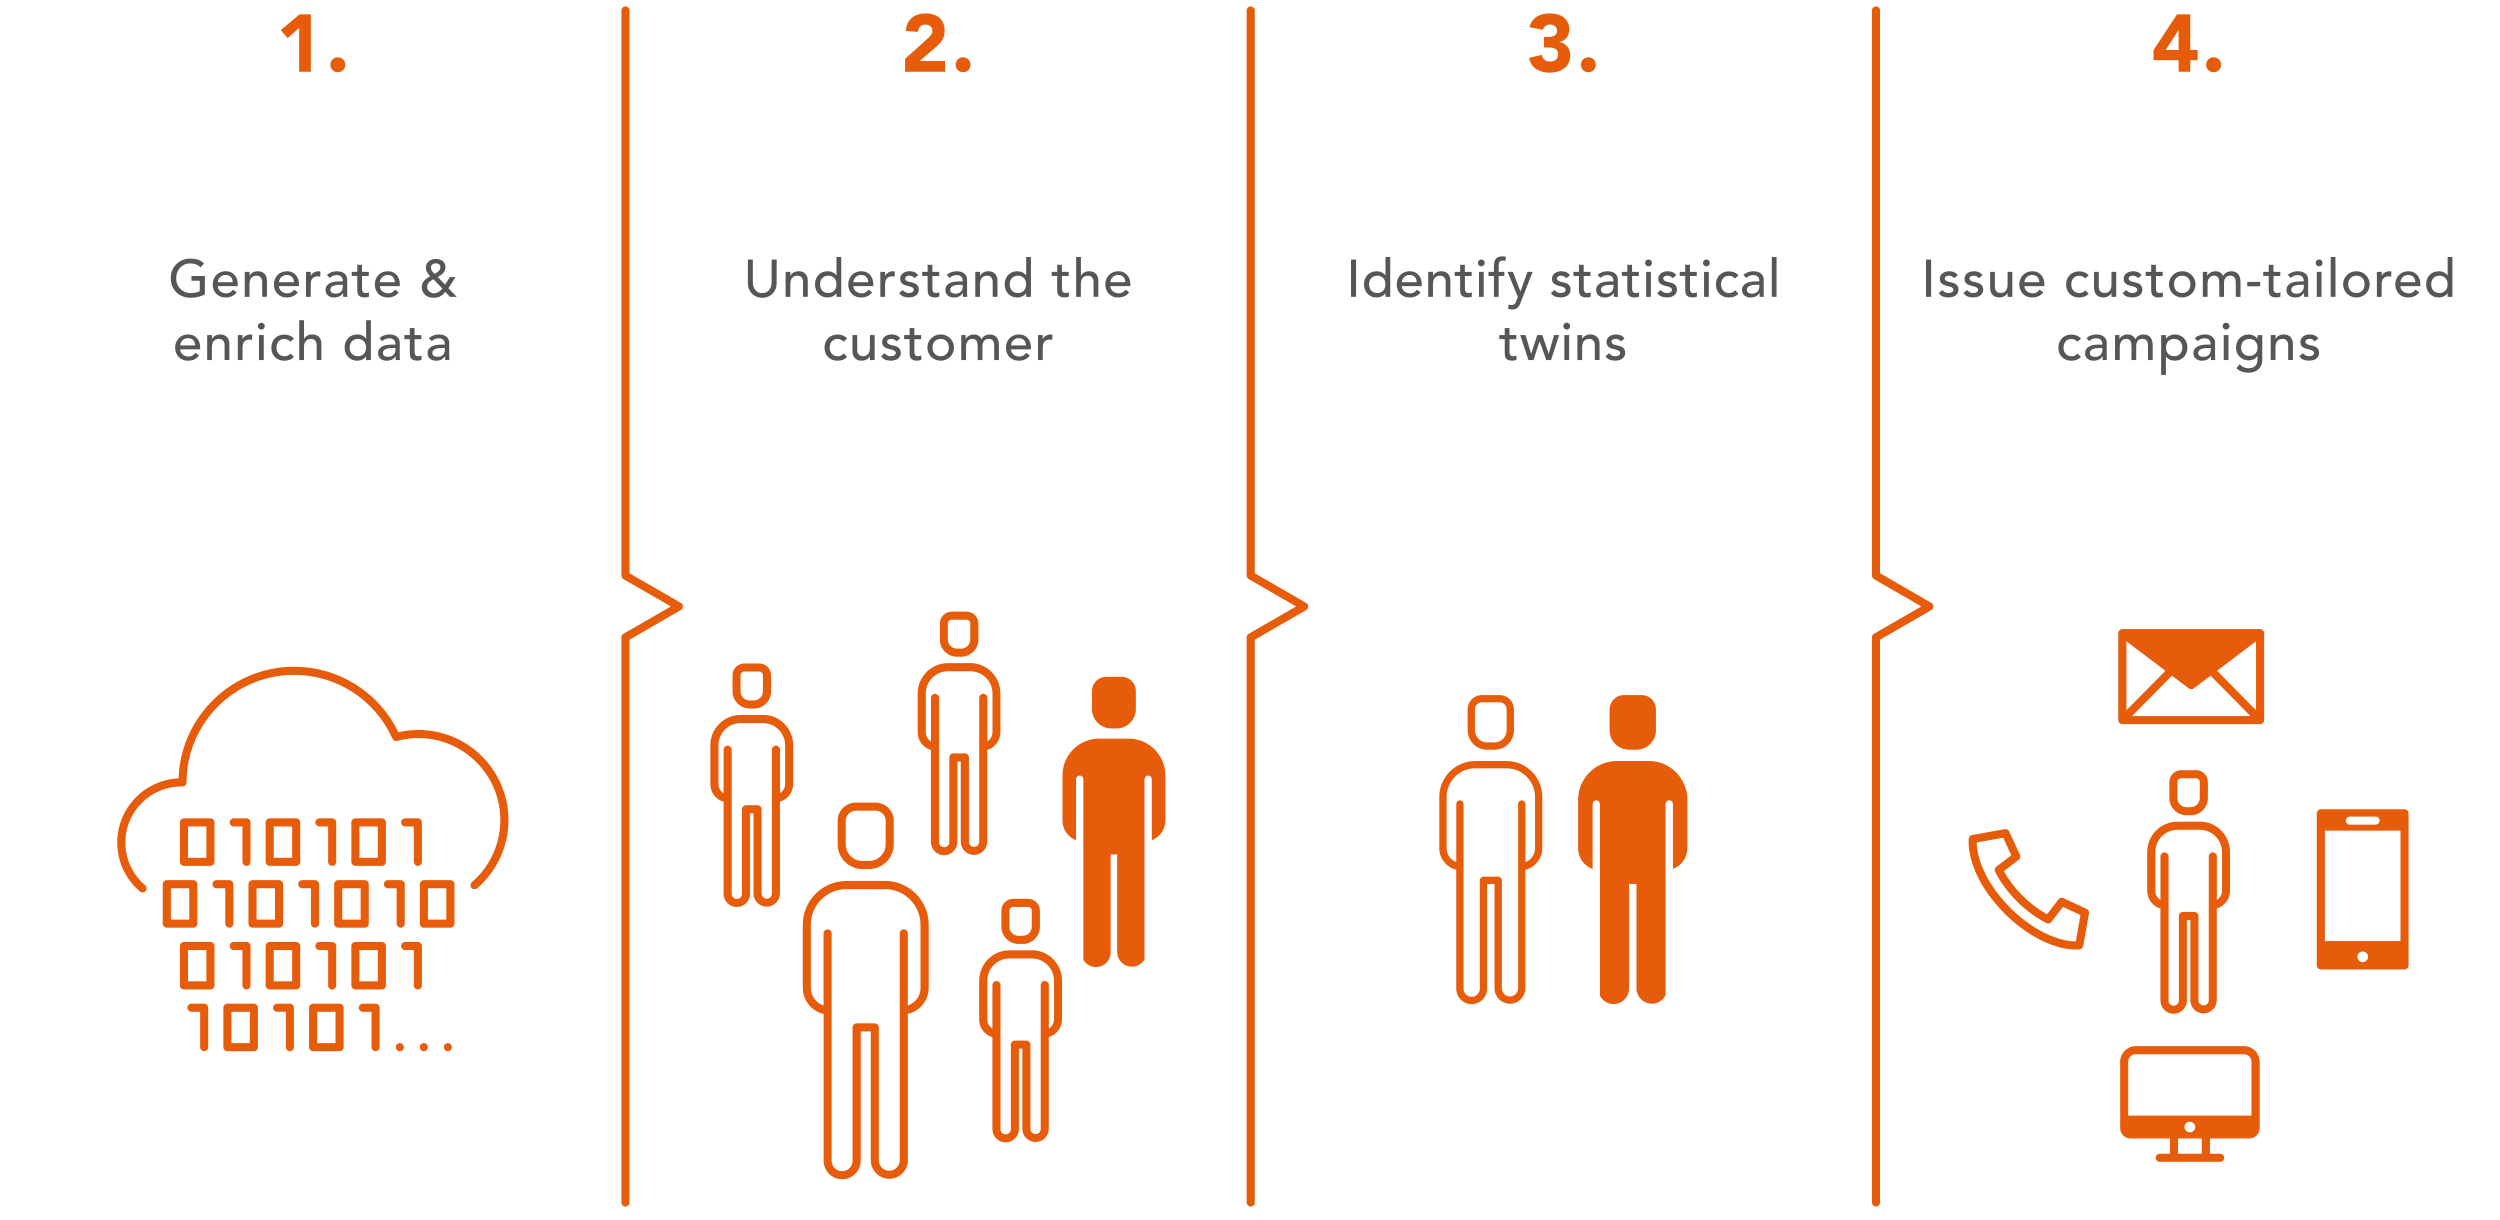 <?xml version="1.0" encoding="UTF-8"?><svg id="Ebene_1" xmlns="http://www.w3.org/2000/svg" viewBox="0 0 617 301.15"><defs><style>.cls-1{fill:#e75c0a;}.cls-2{fill:#575656;}</style></defs><path class="cls-1" d="m381.03,9.12h.98c.28,0,.55-.02.82-.06s.51-.12.73-.23c.22-.11.4-.27.53-.48.13-.21.2-.48.2-.81,0-.43-.17-.78-.51-1.06-.34-.28-.76-.42-1.25-.42-.47,0-.85.13-1.16.38-.31.25-.51.57-.6.94l-3.3-.68c.16-.61.4-1.14.72-1.57.32-.43.7-.78,1.14-1.05s.93-.46,1.47-.59,1.11-.19,1.71-.19,1.23.08,1.81.23c.58.15,1.09.39,1.53.72.44.33.79.74,1.05,1.23.26.49.39,1.08.39,1.76,0,.79-.21,1.46-.62,2.02-.41.56-1.01.92-1.8,1.08v.06c.43.05.8.18,1.13.38.33.2.6.45.83.74.23.29.4.63.52,1,.12.37.18.77.18,1.18,0,.71-.14,1.33-.41,1.86-.27.53-.64.98-1.1,1.33-.46.35-1,.62-1.62.79-.62.17-1.28.26-1.97.26-1.27,0-2.36-.29-3.27-.88-.91-.59-1.52-1.51-1.81-2.78l3.16-.74c.11.51.32.91.65,1.2.33.29.81.44,1.45.44s1.14-.17,1.45-.51c.31-.34.47-.78.47-1.31,0-.4-.08-.71-.25-.93-.17-.22-.38-.38-.65-.49-.27-.11-.57-.17-.9-.19-.33-.02-.67-.03-1-.03h-.7v-2.6Z"/><path class="cls-1" d="m390.16,15.98c0-.25.05-.49.14-.72.09-.23.22-.42.39-.59.17-.17.36-.3.59-.39.23-.09.47-.14.72-.14s.49.05.72.14c.23.09.42.22.59.39.17.17.3.36.39.59.09.23.14.47.14.72s-.05.49-.14.72c-.09.23-.22.42-.39.59-.17.17-.36.3-.59.39-.23.09-.47.14-.72.14s-.49-.05-.72-.14c-.23-.09-.42-.22-.59-.39-.17-.17-.3-.36-.39-.59s-.14-.47-.14-.72Z"/><path class="cls-2" d="m333.43,64.06h1.25v9.2h-1.25v-9.2Z"/><path class="cls-2" d="m343.11,73.26h-1.17v-.88h-.03c-.23.33-.54.58-.93.77s-.8.27-1.22.27c-.48,0-.91-.08-1.29-.25-.39-.17-.71-.39-.99-.69s-.48-.64-.63-1.03c-.15-.39-.22-.81-.22-1.27s.07-.89.22-1.28.36-.74.63-1.03.6-.52.99-.68c.38-.16.82-.25,1.29-.25.44,0,.86.09,1.25.28.39.19.69.44.9.76h.03v-4.55h1.17v9.83Zm-3.2-.94c.31,0,.59-.05.84-.16.25-.11.46-.26.64-.44.17-.19.31-.41.4-.68.09-.26.14-.55.14-.86s-.05-.6-.14-.86c-.1-.26-.23-.49-.4-.68-.17-.19-.39-.33-.64-.44-.25-.11-.53-.16-.84-.16s-.59.05-.85.16c-.25.11-.46.26-.64.44-.17.19-.31.41-.4.68-.09.26-.14.55-.14.86s.05.6.14.86c.1.26.23.49.4.68.17.19.39.33.64.44.25.11.53.16.85.16Z"/><path class="cls-2" d="m345.96,70.61c0,.27.06.51.18.73.12.22.27.41.46.57.19.16.41.28.66.36.25.09.51.13.78.13.36,0,.68-.08.95-.25s.52-.39.74-.67l.88.68c-.65.84-1.56,1.26-2.73,1.26-.49,0-.93-.08-1.32-.25-.39-.17-.73-.39-1-.68-.27-.29-.48-.63-.63-1.03s-.22-.82-.22-1.28.08-.89.24-1.28c.16-.39.38-.74.66-1.03.28-.29.62-.52,1.01-.68.39-.16.81-.25,1.27-.25.55,0,1.01.1,1.38.29s.69.44.93.75c.24.31.42.66.53,1.04.11.39.16.78.16,1.18v.42h-4.94Zm3.69-.94c0-.26-.05-.5-.12-.72-.07-.22-.18-.4-.33-.57-.15-.16-.33-.29-.55-.38-.22-.09-.48-.14-.77-.14s-.55.05-.79.16-.44.25-.6.42c-.17.17-.29.37-.38.58-.09.21-.14.42-.14.63h3.69Z"/><path class="cls-2" d="m352.5,67.1h1.17v.95h.03c.15-.33.4-.6.77-.8.36-.2.78-.31,1.26-.31.29,0,.58.05.85.14.27.09.51.23.71.42.2.19.37.43.49.73.12.3.18.65.18,1.06v3.96h-1.17v-3.64c0-.29-.04-.53-.12-.73-.08-.2-.18-.37-.31-.49-.13-.12-.28-.22-.45-.27s-.34-.08-.53-.08c-.24,0-.47.04-.68.12s-.39.2-.55.37c-.16.17-.28.38-.36.64-.09.26-.13.57-.13.92v3.17h-1.17v-6.16Z"/><path class="cls-2" d="m363.22,68.11h-1.68v2.79c0,.17,0,.34.01.51,0,.17.04.32.1.46.06.13.14.24.26.33.12.08.29.12.51.12.14,0,.28-.01.43-.04.15-.03.28-.07.4-.14v1.07c-.14.08-.32.13-.54.16s-.39.04-.51.04c-.45,0-.8-.06-1.05-.19-.25-.12-.43-.29-.55-.49-.12-.2-.19-.42-.21-.67s-.03-.5-.03-.75v-3.21h-1.35v-1.01h1.35v-1.73h1.17v1.73h1.68v1.01Z"/><path class="cls-2" d="m364.74,64.89c0-.23.08-.44.25-.6s.37-.25.6-.25.44.08.6.25c.17.17.25.37.25.6s-.08.44-.25.6c-.17.17-.37.25-.6.25s-.44-.08-.6-.25-.25-.37-.25-.6Zm.27,2.21h1.17v6.16h-1.17v-6.16Z"/><path class="cls-2" d="m368.7,68.11h-1.33v-1.01h1.33v-1.38c0-.82.16-1.44.47-1.84s.86-.6,1.63-.6c.13,0,.27,0,.41.01.14,0,.3.04.46.08l-.13,1.04c-.11-.04-.22-.07-.32-.09-.1-.02-.22-.03-.34-.03-.22,0-.39.03-.52.1-.13.07-.23.16-.31.28-.07.12-.12.27-.14.43-.02.17-.03.36-.03.58v1.42h1.39v1.01h-1.4v5.15h-1.17v-5.15Z"/><path class="cls-2" d="m372.04,67.1h1.35l1.83,4.81h.03l1.75-4.81h1.25l-2.93,7.49c-.1.27-.21.51-.32.73-.11.22-.25.41-.4.57s-.34.28-.56.36c-.22.09-.49.13-.81.13-.17,0-.35-.01-.52-.03s-.35-.07-.51-.14l.14-1.07c.23.1.46.14.7.14.18,0,.33-.02.46-.07.12-.05.23-.12.32-.21s.17-.2.23-.32c.06-.12.12-.26.18-.42l.38-.97-2.55-6.2Z"/><path class="cls-2" d="m386.54,68.65c-.14-.17-.31-.32-.51-.44-.2-.12-.45-.18-.75-.18-.28,0-.52.06-.72.18-.2.12-.31.29-.31.51,0,.18.06.33.18.44.12.11.25.2.42.27.16.07.33.12.51.16.18.03.34.06.47.09.25.06.49.13.71.22.22.09.41.2.57.34.16.14.29.31.38.51.09.2.14.44.14.73,0,.35-.07.64-.22.89s-.34.45-.57.6c-.23.16-.5.27-.8.34s-.6.1-.9.1c-.51,0-.96-.08-1.35-.23s-.73-.44-1.03-.86l.88-.73c.19.19.4.36.64.51.23.15.52.22.86.22.15,0,.3-.01.45-.04s.29-.08.4-.14c.12-.06.21-.15.29-.25.07-.1.11-.21.11-.34,0-.17-.05-.32-.16-.43-.11-.11-.24-.2-.39-.27-.15-.06-.31-.12-.48-.16-.17-.04-.32-.07-.45-.1-.25-.06-.49-.13-.71-.21s-.42-.18-.6-.31c-.17-.13-.31-.29-.42-.49-.1-.2-.16-.45-.16-.74,0-.32.07-.6.2-.84.13-.24.31-.44.53-.59.22-.16.47-.27.75-.35s.57-.12.85-.12c.42,0,.81.08,1.2.23.38.16.68.42.91.78l-.91.69Z"/><path class="cls-2" d="m392.54,68.11h-1.68v2.79c0,.17,0,.34.01.51,0,.17.04.32.1.46.06.13.14.24.26.33.12.08.29.12.51.12.14,0,.28-.01.43-.04.15-.03.28-.07.4-.14v1.07c-.14.08-.32.13-.54.16s-.39.04-.51.04c-.45,0-.8-.06-1.05-.19-.25-.12-.43-.29-.55-.49-.12-.2-.19-.42-.21-.67s-.03-.5-.03-.75v-3.21h-1.35v-1.01h1.35v-1.73h1.17v1.73h1.68v1.01Z"/><path class="cls-2" d="m394.27,67.85c.33-.3.71-.53,1.14-.68s.87-.23,1.3-.23.84.06,1.16.17c.33.11.59.26.8.46s.36.41.46.66.15.5.15.77v3.15c0,.22,0,.42.01.6,0,.18.02.36.04.52h-1.04c-.03-.31-.04-.62-.04-.94h-.03c-.26.4-.57.68-.92.85-.36.16-.77.25-1.24.25-.29,0-.56-.04-.82-.12-.26-.08-.49-.2-.68-.35-.2-.16-.35-.35-.46-.58s-.17-.5-.17-.8c0-.4.09-.73.27-1s.42-.49.73-.66.67-.29,1.08-.36c.41-.07.85-.11,1.32-.11h.86v-.26c0-.16-.03-.31-.09-.47-.06-.16-.15-.3-.27-.42-.12-.13-.27-.23-.46-.3-.18-.07-.4-.11-.65-.11-.23,0-.42.02-.59.06-.17.04-.32.1-.46.16-.14.06-.26.14-.38.23-.11.09-.22.17-.32.25l-.7-.73Zm3.3,2.44c-.28,0-.56.01-.85.04s-.55.09-.79.18-.43.21-.58.36c-.15.16-.23.36-.23.6,0,.36.12.61.36.77.24.16.56.23.97.23.32,0,.59-.05.82-.16.22-.11.41-.25.55-.42.14-.17.24-.37.3-.58.06-.21.09-.42.09-.63v-.39h-.62Z"/><path class="cls-2" d="m404.48,68.11h-1.68v2.79c0,.17,0,.34.01.51,0,.17.04.32.1.46.06.13.14.24.26.33.12.08.29.12.51.12.14,0,.28-.01.43-.04.15-.03.28-.07.4-.14v1.07c-.14.08-.32.13-.54.16s-.39.04-.51.04c-.45,0-.8-.06-1.05-.19-.25-.12-.43-.29-.55-.49-.12-.2-.19-.42-.21-.67s-.03-.5-.03-.75v-3.21h-1.35v-1.01h1.35v-1.73h1.17v1.73h1.68v1.01Z"/><path class="cls-2" d="m406,64.89c0-.23.08-.44.25-.6s.37-.25.6-.25.44.08.6.25c.17.17.25.37.25.6s-.08.44-.25.6c-.17.17-.37.25-.6.25s-.44-.08-.6-.25-.25-.37-.25-.6Zm.27,2.21h1.17v6.16h-1.17v-6.16Z"/><path class="cls-2" d="m412.78,68.65c-.14-.17-.31-.32-.51-.44-.2-.12-.45-.18-.75-.18-.28,0-.52.06-.72.18-.2.12-.31.29-.31.51,0,.18.06.33.18.44.12.11.25.2.42.27.16.07.33.12.51.16.18.03.34.06.47.09.25.06.49.13.71.22.22.09.41.2.57.34.16.14.29.31.38.51.09.2.14.44.14.73,0,.35-.07.64-.22.89s-.34.45-.57.6c-.23.16-.5.27-.8.34s-.6.1-.9.1c-.51,0-.96-.08-1.35-.23s-.73-.44-1.03-.86l.88-.73c.19.19.4.36.64.51.23.15.52.22.86.22.15,0,.3-.01.45-.04s.29-.08.4-.14c.12-.06.21-.15.29-.25.07-.1.11-.21.11-.34,0-.17-.05-.32-.16-.43-.11-.11-.24-.2-.39-.27-.15-.06-.31-.12-.48-.16-.17-.04-.32-.07-.45-.1-.25-.06-.49-.13-.71-.21s-.42-.18-.6-.31c-.17-.13-.31-.29-.42-.49-.1-.2-.16-.45-.16-.74,0-.32.07-.6.2-.84.13-.24.31-.44.53-.59.22-.16.47-.27.75-.35s.57-.12.85-.12c.42,0,.81.08,1.2.23.38.16.68.42.91.78l-.91.69Z"/><path class="cls-2" d="m418.77,68.11h-1.68v2.79c0,.17,0,.34.01.51,0,.17.04.32.1.46.06.13.14.24.26.33.12.08.29.12.51.12.14,0,.28-.01.43-.04.15-.03.28-.07.4-.14v1.07c-.14.08-.32.13-.54.16s-.39.04-.51.04c-.45,0-.8-.06-1.05-.19-.25-.12-.43-.29-.55-.49-.12-.2-.19-.42-.21-.67s-.03-.5-.03-.75v-3.21h-1.35v-1.01h1.35v-1.73h1.17v1.73h1.68v1.01Z"/><path class="cls-2" d="m420.29,64.89c0-.23.08-.44.25-.6s.37-.25.6-.25.44.08.6.25c.17.17.25.37.25.6s-.08.44-.25.6c-.17.17-.37.25-.6.25s-.44-.08-.6-.25-.25-.37-.25-.6Zm.27,2.21h1.17v6.16h-1.17v-6.16Z"/><path class="cls-2" d="m428.2,68.74c-.22-.22-.44-.4-.68-.51-.24-.12-.52-.17-.85-.17s-.6.06-.84.17c-.24.12-.44.28-.6.48s-.28.44-.36.7c-.08.26-.12.54-.12.83s.05.56.14.81c.1.26.23.48.4.67s.38.34.62.45.52.16.82.16c.33,0,.61-.06.84-.17.23-.12.45-.29.65-.51l.83.83c-.3.34-.66.58-1.06.73-.4.15-.83.22-1.28.22-.48,0-.91-.08-1.31-.23-.39-.16-.74-.38-1.02-.66-.29-.28-.51-.62-.66-1.01-.16-.39-.23-.83-.23-1.31s.08-.91.23-1.31c.16-.4.37-.74.66-1.03.28-.29.62-.51,1.01-.67s.83-.24,1.32-.24c.45,0,.88.08,1.29.24.41.16.77.41,1.07.73l-.88.81Z"/><path class="cls-2" d="m430.27,67.85c.33-.3.71-.53,1.14-.68s.87-.23,1.3-.23.84.06,1.16.17c.33.11.59.26.8.46s.36.41.46.66.15.5.15.77v3.15c0,.22,0,.42.01.6,0,.18.02.36.04.52h-1.04c-.03-.31-.04-.62-.04-.94h-.03c-.26.4-.57.68-.92.85-.36.16-.77.25-1.24.25-.29,0-.56-.04-.82-.12-.26-.08-.49-.2-.68-.35-.2-.16-.35-.35-.46-.58s-.17-.5-.17-.8c0-.4.09-.73.27-1s.42-.49.73-.66.67-.29,1.08-.36c.41-.07.85-.11,1.32-.11h.86v-.26c0-.16-.03-.31-.09-.47-.06-.16-.15-.3-.27-.42-.12-.13-.27-.23-.46-.3-.18-.07-.4-.11-.65-.11-.23,0-.42.02-.59.06-.17.04-.32.1-.46.16-.14.06-.26.14-.38.23-.11.09-.22.17-.32.25l-.7-.73Zm3.3,2.44c-.28,0-.56.01-.85.04s-.55.09-.79.18-.43.21-.58.36c-.15.16-.23.36-.23.6,0,.36.12.61.36.77.24.16.56.23.97.23.32,0,.59-.05.82-.16.22-.11.41-.25.55-.42.14-.17.24-.37.3-.58.06-.21.09-.42.09-.63v-.39h-.62Z"/><path class="cls-2" d="m437.28,63.43h1.17v9.83h-1.17v-9.83Z"/><path class="cls-2" d="m374.23,83.71h-1.68v2.79c0,.17,0,.34.01.51,0,.17.04.32.1.46.06.13.14.24.26.33.12.08.29.12.51.12.14,0,.28-.01.43-.04.15-.03.28-.07.4-.14v1.07c-.14.08-.32.13-.54.16s-.39.04-.51.04c-.45,0-.8-.06-1.05-.19-.25-.12-.43-.29-.55-.49-.12-.2-.19-.42-.21-.67s-.03-.5-.03-.75v-3.21h-1.35v-1.01h1.35v-1.73h1.17v1.73h1.68v1.01Z"/><path class="cls-2" d="m375.19,82.7h1.31l1.38,4.6h.03l1.48-4.6h1.25l1.56,4.6h.03l1.31-4.6h1.25l-1.99,6.16h-1.18l-1.63-4.6h-.03l-1.49,4.6h-1.25l-2.03-6.16Z"/><path class="cls-2" d="m385.82,80.49c0-.23.08-.44.25-.6s.37-.25.6-.25.44.08.6.25c.17.17.25.37.25.6s-.08.44-.25.6c-.17.17-.37.25-.6.25s-.44-.08-.6-.25-.25-.37-.25-.6Zm.27,2.21h1.17v6.16h-1.17v-6.16Z"/><path class="cls-2" d="m389.31,82.7h1.17v.95h.03c.15-.33.4-.6.77-.8.36-.2.78-.31,1.26-.31.29,0,.58.05.85.14.27.09.51.23.71.42.2.19.37.43.49.73.12.3.18.65.18,1.06v3.96h-1.17v-3.64c0-.29-.04-.53-.12-.73-.08-.2-.18-.37-.31-.49-.13-.12-.28-.22-.45-.27s-.34-.08-.53-.08c-.24,0-.47.04-.68.12s-.39.2-.55.37c-.16.17-.28.38-.36.64-.09.26-.13.57-.13.92v3.17h-1.17v-6.16Z"/><path class="cls-2" d="m400.01,84.25c-.14-.17-.31-.32-.51-.44-.2-.12-.45-.18-.75-.18-.28,0-.52.06-.72.18-.2.12-.31.29-.31.51,0,.18.06.33.18.44.12.11.25.2.42.27.16.07.33.12.51.16.18.03.34.06.47.09.25.06.49.13.71.22.22.09.41.2.57.34.16.14.29.31.38.51.09.2.14.44.14.73,0,.35-.07.64-.22.89s-.34.45-.57.6c-.23.16-.5.27-.8.34s-.6.1-.9.1c-.51,0-.96-.08-1.35-.23s-.73-.44-1.03-.86l.88-.73c.19.19.4.36.64.51.23.15.52.22.86.22.15,0,.3-.01.45-.04s.29-.08.4-.14c.12-.06.21-.15.29-.25.07-.1.11-.21.11-.34,0-.17-.05-.32-.16-.43-.11-.11-.24-.2-.39-.27-.15-.06-.31-.12-.48-.16-.17-.04-.32-.07-.45-.1-.25-.06-.49-.13-.71-.21s-.42-.18-.6-.31c-.17-.13-.31-.29-.42-.49-.1-.2-.16-.45-.16-.74,0-.32.07-.6.2-.84.13-.24.31-.44.53-.59.22-.16.47-.27.75-.35s.57-.12.85-.12c.42,0,.81.08,1.2.23.38.16.68.42.91.78l-.91.69Z"/><path class="cls-1" d="m223.37,14.52l5.5-4.94c.28-.25.56-.54.84-.86.28-.32.42-.69.42-1.12,0-.48-.17-.86-.52-1.13-.35-.27-.75-.41-1.22-.41-.56,0-1,.17-1.31.52-.31.35-.49.77-.53,1.28l-3-.22c.04-.73.19-1.37.46-1.91.27-.54.62-.99,1.06-1.35.44-.36.96-.63,1.55-.81.59-.18,1.24-.27,1.93-.27.64,0,1.24.09,1.8.27.56.18,1.05.45,1.46.8s.74.8.97,1.33.35,1.15.35,1.86c0,.45-.05.86-.14,1.23-.09.37-.22.7-.39,1s-.36.58-.59.83-.47.5-.74.74l-4.3,3.7h6.28v2.64h-9.88v-3.18Z"/><path class="cls-1" d="m235.85,15.98c0-.25.05-.49.14-.72.09-.23.22-.42.39-.59.17-.17.36-.3.59-.39.23-.09.47-.14.72-.14s.49.05.72.14c.23.09.42.22.59.39.17.17.3.36.39.59.09.23.14.47.14.72s-.05.49-.14.72c-.09.23-.22.42-.39.59-.17.17-.36.3-.59.39-.23.09-.47.14-.72.14s-.49-.05-.72-.14c-.23-.09-.42-.22-.59-.39-.17-.17-.3-.36-.39-.59-.09-.23-.14-.47-.14-.72Z"/><path class="cls-2" d="m185.8,64.06v5.64c0,.29.04.58.12.89s.21.59.39.85c.18.26.42.47.72.64.29.17.66.25,1.09.25s.8-.08,1.09-.25c.29-.16.53-.38.71-.64.18-.26.31-.54.39-.85.08-.31.12-.6.12-.89v-5.64h1.25v5.84c0,.54-.09,1.03-.27,1.46-.18.44-.43.82-.75,1.14-.32.32-.7.57-1.13.74-.43.17-.9.26-1.4.26s-.97-.09-1.4-.26-.81-.42-1.13-.74c-.32-.32-.57-.7-.75-1.14s-.27-.93-.27-1.46v-5.84h1.25Z"/><path class="cls-2" d="m193.9,67.1h1.17v.95h.03c.15-.33.4-.6.77-.8.36-.2.78-.31,1.26-.31.29,0,.58.05.85.14.27.09.51.23.71.42.2.19.37.44.49.73.12.3.18.65.18,1.06v3.96h-1.17v-3.64c0-.29-.04-.53-.12-.73s-.18-.37-.31-.49c-.13-.13-.28-.22-.45-.27-.17-.06-.34-.08-.53-.08-.24,0-.47.04-.68.12s-.39.2-.55.37c-.16.17-.28.38-.36.64-.09.26-.13.57-.13.92v3.17h-1.17v-6.16Z"/><path class="cls-2" d="m207.62,73.26h-1.17v-.88h-.03c-.23.33-.54.58-.93.77-.39.18-.8.27-1.22.27-.48,0-.91-.08-1.29-.25-.39-.16-.71-.39-.99-.69-.27-.29-.48-.64-.63-1.03-.15-.39-.22-.81-.22-1.27s.07-.89.22-1.28.36-.74.63-1.03c.27-.29.6-.52.99-.68.38-.16.82-.25,1.29-.25.44,0,.86.09,1.25.28.39.19.69.44.9.76h.03v-4.55h1.17v9.83Zm-3.2-.94c.31,0,.59-.05.84-.16.25-.11.46-.26.64-.44.17-.19.31-.41.4-.68.09-.26.14-.55.14-.86s-.05-.6-.14-.86c-.1-.26-.23-.49-.4-.68-.17-.19-.39-.33-.64-.44-.25-.11-.53-.16-.84-.16s-.59.05-.85.16c-.25.11-.46.26-.64.44-.17.19-.31.41-.4.68-.09.26-.14.55-.14.86s.05.6.14.86c.1.26.23.49.4.68.17.19.39.33.64.44.25.11.53.16.85.16Z"/><path class="cls-2" d="m210.6,70.61c0,.27.06.51.18.73s.27.41.46.57c.19.16.41.28.66.36.25.09.51.13.78.13.36,0,.68-.08.95-.25s.52-.39.74-.67l.88.68c-.65.84-1.56,1.26-2.73,1.26-.49,0-.93-.08-1.32-.25-.39-.16-.73-.39-1-.68-.27-.29-.48-.63-.63-1.03-.15-.39-.22-.82-.22-1.28s.08-.89.24-1.28c.16-.39.38-.74.66-1.03.28-.29.62-.52,1.01-.68.39-.16.81-.25,1.27-.25.55,0,1.01.1,1.38.29.38.19.69.44.93.75.24.31.42.65.53,1.04.11.39.16.78.16,1.18v.42h-4.94Zm3.69-.94c0-.26-.05-.5-.12-.72-.07-.22-.18-.4-.33-.57-.15-.16-.33-.29-.55-.38-.22-.09-.48-.14-.77-.14s-.55.05-.79.16c-.24.11-.44.25-.6.42-.17.17-.29.37-.38.58s-.14.42-.14.63h3.69Z"/><path class="cls-2" d="m217.27,67.1h1.17v.95h.03c.08-.16.18-.31.31-.45.13-.13.28-.25.44-.34s.34-.17.53-.23c.19-.06.38-.08.57-.08s.36.03.52.08l-.05,1.26c-.09-.03-.19-.05-.29-.06-.1-.02-.19-.03-.29-.03-.57,0-1.01.16-1.31.48s-.46.82-.46,1.49v3.09h-1.17v-6.16Z"/><path class="cls-2" d="m225.68,68.65c-.14-.17-.31-.32-.51-.44-.2-.12-.45-.18-.75-.18-.28,0-.52.06-.72.18-.2.12-.31.29-.31.51,0,.18.06.33.18.44.12.11.25.2.42.27.16.07.33.12.51.16.18.03.34.06.47.09.25.06.49.13.71.22.22.09.41.2.57.34.16.14.29.31.38.51.09.2.14.44.14.73,0,.35-.07.64-.22.89s-.34.45-.57.6c-.23.16-.5.27-.8.34-.3.07-.6.1-.9.1-.51,0-.96-.08-1.35-.23-.39-.16-.73-.44-1.03-.86l.88-.73c.19.19.4.36.64.51.23.15.52.22.86.22.15,0,.3-.02.45-.05s.29-.08.4-.14.21-.15.29-.25c.07-.1.11-.21.11-.34,0-.17-.05-.32-.16-.43-.11-.11-.24-.2-.39-.27s-.31-.12-.48-.16c-.17-.04-.32-.07-.45-.1-.25-.06-.49-.13-.71-.21s-.42-.18-.6-.31c-.17-.13-.31-.29-.42-.49-.1-.2-.16-.45-.16-.74,0-.32.07-.6.2-.84.13-.24.31-.44.53-.59.22-.16.47-.27.75-.35.28-.08.57-.12.85-.12.42,0,.81.08,1.2.23.38.16.68.42.91.78l-.91.69Z"/><path class="cls-2" d="m231.8,68.11h-1.68v2.79c0,.17,0,.34.01.51,0,.17.04.32.1.46.06.13.14.24.26.32.12.08.29.12.51.12.14,0,.28-.01.43-.04s.28-.07.4-.14v1.07c-.14.08-.32.13-.54.16s-.39.05-.51.05c-.45,0-.8-.06-1.05-.19-.25-.13-.43-.29-.55-.49-.12-.2-.19-.42-.21-.67s-.03-.5-.03-.75v-3.21h-1.35v-1.01h1.35v-1.73h1.17v1.73h1.68v1.01Z"/><path class="cls-2" d="m233.66,67.85c.33-.3.71-.53,1.14-.68.43-.15.87-.23,1.3-.23s.84.06,1.16.17.59.26.8.46c.21.19.36.41.46.66s.15.5.15.77v3.15c0,.22,0,.42.01.6,0,.18.02.36.04.52h-1.04c-.03-.31-.04-.62-.04-.94h-.03c-.26.4-.57.68-.92.85s-.77.25-1.24.25c-.29,0-.56-.04-.82-.12-.26-.08-.49-.19-.68-.35-.2-.16-.35-.35-.46-.58-.11-.23-.17-.5-.17-.8,0-.4.09-.73.27-1s.42-.49.73-.66.67-.29,1.08-.36c.41-.07.85-.11,1.32-.11h.86v-.26c0-.16-.03-.31-.09-.47-.06-.16-.15-.3-.27-.42-.12-.13-.27-.23-.46-.3-.18-.07-.4-.11-.65-.11-.23,0-.42.02-.59.06s-.32.1-.46.16c-.14.06-.26.14-.38.23-.11.09-.22.17-.32.25l-.7-.73Zm3.3,2.44c-.28,0-.56.02-.85.05s-.55.09-.79.18c-.24.09-.43.21-.58.36-.15.16-.23.36-.23.6,0,.36.12.61.36.77.24.16.56.23.97.23.32,0,.59-.05.82-.16.22-.11.41-.25.55-.42.14-.17.24-.37.3-.58s.09-.42.09-.63v-.39h-.62Z"/><path class="cls-2" d="m240.71,67.1h1.17v.95h.03c.15-.33.4-.6.77-.8.36-.2.78-.31,1.26-.31.29,0,.58.05.85.14.27.09.51.23.71.42.2.19.37.44.49.73.12.3.18.65.18,1.06v3.96h-1.17v-3.64c0-.29-.04-.53-.12-.73s-.18-.37-.31-.49c-.13-.13-.28-.22-.45-.27-.17-.06-.34-.08-.53-.08-.24,0-.47.04-.68.12s-.39.2-.55.37c-.16.17-.28.38-.36.64-.09.26-.13.57-.13.92v3.17h-1.17v-6.16Z"/><path class="cls-2" d="m254.43,73.26h-1.17v-.88h-.03c-.23.33-.54.58-.93.77-.39.18-.8.27-1.22.27-.48,0-.91-.08-1.29-.25-.39-.16-.71-.39-.99-.69-.27-.29-.48-.64-.63-1.03-.15-.39-.22-.81-.22-1.27s.07-.89.22-1.28.36-.74.63-1.03c.27-.29.6-.52.99-.68.38-.16.82-.25,1.29-.25.44,0,.86.09,1.25.28.39.19.69.44.9.76h.03v-4.55h1.17v9.83Zm-3.2-.94c.31,0,.59-.05.84-.16.25-.11.46-.26.64-.44.17-.19.31-.41.4-.68.09-.26.14-.55.14-.86s-.05-.6-.14-.86c-.1-.26-.23-.49-.4-.68-.17-.19-.39-.33-.64-.44-.25-.11-.53-.16-.84-.16s-.59.05-.85.16c-.25.11-.46.26-.64.44-.17.19-.31.41-.4.68-.09.26-.14.55-.14.86s.05.6.14.86c.1.26.23.49.4.68.17.19.39.33.64.44.25.11.53.16.85.16Z"/><path class="cls-2" d="m263.77,68.11h-1.68v2.79c0,.17,0,.34.01.51,0,.17.04.32.1.46.06.13.14.24.26.32.12.08.29.12.51.12.14,0,.28-.01.43-.04s.28-.07.4-.14v1.07c-.14.08-.32.13-.54.16s-.39.05-.51.05c-.45,0-.8-.06-1.05-.19-.25-.13-.43-.29-.55-.49-.12-.2-.19-.42-.21-.67s-.03-.5-.03-.75v-3.21h-1.35v-1.01h1.35v-1.73h1.17v1.73h1.68v1.01Z"/><path class="cls-2" d="m265.6,63.43h1.17v4.62h.03c.15-.33.4-.6.77-.8.36-.2.78-.31,1.26-.31.29,0,.58.05.85.14.27.09.51.23.71.42.2.19.37.44.49.73.12.3.18.65.18,1.06v3.96h-1.17v-3.64c0-.29-.04-.53-.12-.73s-.18-.37-.31-.49c-.13-.13-.28-.22-.45-.27-.17-.06-.34-.08-.53-.08-.24,0-.47.04-.68.12s-.39.2-.55.37c-.16.17-.28.38-.36.64-.09.26-.13.57-.13.92v3.17h-1.17v-9.83Z"/><path class="cls-2" d="m274.04,70.61c0,.27.06.51.18.73s.27.41.46.57c.19.16.41.28.66.36.25.09.51.13.78.13.36,0,.68-.08.95-.25s.52-.39.74-.67l.88.68c-.65.84-1.56,1.26-2.73,1.26-.49,0-.93-.08-1.32-.25-.39-.16-.73-.39-1-.68-.27-.29-.48-.63-.63-1.03-.15-.39-.22-.82-.22-1.28s.08-.89.24-1.28c.16-.39.38-.74.66-1.03.28-.29.62-.52,1.01-.68.39-.16.81-.25,1.27-.25.55,0,1.01.1,1.38.29.38.19.69.44.93.75.24.31.42.65.53,1.04.11.39.16.78.16,1.18v.42h-4.94Zm3.69-.94c0-.26-.05-.5-.12-.72-.07-.22-.18-.4-.33-.57-.15-.16-.33-.29-.55-.38-.22-.09-.48-.14-.77-.14s-.55.05-.79.16c-.24.11-.44.25-.6.42-.17.17-.29.37-.38.58s-.14.42-.14.63h3.69Z"/><path class="cls-2" d="m208.21,84.34c-.22-.23-.44-.4-.68-.51-.24-.12-.52-.18-.85-.18s-.6.06-.84.18c-.24.12-.44.28-.6.48-.16.2-.28.44-.36.7-.08.26-.12.54-.12.83s.05.56.14.81c.1.26.23.48.4.67s.38.34.62.45c.24.11.52.16.82.16.33,0,.61-.06.84-.18.23-.12.45-.29.65-.51l.83.83c-.3.34-.66.58-1.06.73-.4.15-.83.22-1.28.22-.48,0-.91-.08-1.31-.23-.39-.16-.74-.37-1.02-.66-.29-.28-.51-.62-.66-1.01-.16-.39-.23-.83-.23-1.31s.08-.91.23-1.31c.16-.4.37-.74.66-1.03.28-.29.62-.51,1.01-.67.39-.16.83-.24,1.32-.24.45,0,.88.08,1.29.24.41.16.77.41,1.07.73l-.88.81Z"/><path class="cls-2" d="m215.86,88.86h-1.17v-.95h-.03c-.15.33-.4.6-.77.8s-.78.31-1.26.31c-.3,0-.59-.05-.86-.14s-.5-.23-.71-.42c-.2-.19-.37-.44-.49-.73-.12-.3-.18-.65-.18-1.06v-3.97h1.17v3.64c0,.29.04.53.12.73s.18.37.31.49c.13.13.28.22.45.27.17.06.34.08.53.08.24,0,.47-.04.68-.12.21-.08.39-.2.55-.37.16-.17.28-.38.36-.64.09-.26.13-.57.13-.92v-3.17h1.17v6.16Z"/><path class="cls-2" d="m221.23,84.25c-.14-.17-.31-.32-.51-.44-.2-.12-.45-.18-.75-.18-.28,0-.52.06-.72.18-.2.12-.31.29-.31.51,0,.18.06.33.18.44.12.11.25.2.42.27.16.07.33.12.51.16.18.03.34.06.47.09.25.06.49.13.71.22.22.09.41.2.57.34.16.14.29.31.38.51.09.2.14.44.14.73,0,.35-.07.64-.22.89s-.34.45-.57.6c-.23.16-.5.27-.8.34-.3.07-.6.1-.9.1-.51,0-.96-.08-1.35-.23-.39-.16-.73-.44-1.03-.86l.88-.73c.19.19.4.36.64.51.23.15.52.22.86.22.15,0,.3-.02.45-.05s.29-.08.4-.14.21-.15.29-.25c.07-.1.11-.21.11-.34,0-.17-.05-.32-.16-.43-.11-.11-.24-.2-.39-.27s-.31-.12-.48-.16c-.17-.04-.32-.07-.45-.1-.25-.06-.49-.13-.71-.21s-.42-.18-.6-.31c-.17-.13-.31-.29-.42-.49-.1-.2-.16-.45-.16-.74,0-.32.07-.6.2-.84.13-.24.31-.44.53-.59.22-.16.47-.27.75-.35.28-.08.57-.12.85-.12.42,0,.81.08,1.2.23.38.16.68.42.91.78l-.91.69Z"/><path class="cls-2" d="m227.35,83.71h-1.68v2.79c0,.17,0,.34.01.51,0,.17.04.32.1.46.06.13.14.24.26.32.12.08.29.12.51.12.14,0,.28-.01.43-.04s.28-.07.4-.14v1.07c-.14.08-.32.13-.54.16s-.39.05-.51.05c-.45,0-.8-.06-1.05-.19-.25-.13-.43-.29-.55-.49-.12-.2-.19-.42-.21-.67s-.03-.5-.03-.75v-3.21h-1.35v-1.01h1.35v-1.73h1.17v1.73h1.68v1.01Z"/><path class="cls-2" d="m228.88,85.78c0-.45.08-.87.25-1.26.17-.39.4-.73.7-1.03.29-.29.64-.53,1.04-.7.4-.17.83-.25,1.29-.25s.89.08,1.29.25c.4.17.75.4,1.04.7.29.29.53.64.7,1.03.17.39.25.81.25,1.26s-.08.87-.25,1.27-.4.74-.7,1.03c-.29.29-.64.52-1.04.69-.4.17-.83.25-1.29.25s-.89-.08-1.29-.25c-.4-.17-.75-.4-1.04-.69-.29-.29-.53-.63-.7-1.03s-.25-.82-.25-1.27Zm1.25,0c0,.31.05.6.14.86.1.26.23.49.4.68.17.19.39.33.64.44.25.11.53.16.85.16s.59-.05.84-.16c.25-.11.46-.26.64-.44.17-.19.31-.41.4-.68.09-.26.14-.55.14-.86s-.05-.6-.14-.86c-.1-.26-.23-.49-.4-.68-.17-.19-.39-.33-.64-.44-.25-.11-.53-.16-.84-.16s-.59.05-.85.16c-.25.11-.46.26-.64.44-.17.19-.31.41-.4.68-.09.26-.14.55-.14.86Z"/><path class="cls-2" d="m237.23,82.7h1.09v.96h.03c.03-.09.09-.19.2-.32s.25-.25.42-.37.37-.22.6-.3c.23-.08.48-.12.76-.12.46,0,.85.1,1.16.29.31.19.57.48.77.86.2-.38.48-.67.84-.86.36-.19.73-.29,1.1-.29.48,0,.87.08,1.17.23.3.16.54.36.71.62.17.26.29.55.36.87.06.33.1.66.1,1.01v3.59h-1.17v-3.43c0-.23-.02-.46-.05-.68s-.09-.41-.19-.57c-.1-.16-.23-.3-.4-.4-.17-.1-.4-.15-.69-.15-.56,0-.97.17-1.21.52-.24.35-.36.79-.36,1.34v3.37h-1.17v-3.22c0-.29-.02-.56-.05-.81s-.09-.45-.18-.63c-.09-.18-.22-.32-.39-.42-.17-.1-.4-.15-.68-.15-.21,0-.41.04-.6.12-.2.08-.37.21-.51.37s-.26.38-.35.63c-.09.26-.13.56-.13.9v3.2h-1.17v-6.16Z"/><path class="cls-2" d="m249.51,86.21c0,.27.06.51.18.73s.27.41.46.57c.19.16.41.28.66.36.25.09.51.13.78.13.36,0,.68-.08.95-.25s.52-.39.74-.67l.88.68c-.65.84-1.56,1.26-2.73,1.26-.49,0-.93-.08-1.32-.25-.39-.16-.73-.39-1-.68-.27-.29-.48-.63-.63-1.03-.15-.39-.22-.82-.22-1.28s.08-.89.24-1.28c.16-.39.38-.74.66-1.03.28-.29.62-.52,1.01-.68.39-.16.81-.25,1.27-.25.55,0,1.01.1,1.38.29.38.19.69.44.93.75.24.31.42.65.53,1.04.11.39.16.78.16,1.18v.42h-4.94Zm3.69-.94c0-.26-.05-.5-.12-.72-.07-.22-.18-.4-.33-.57-.15-.16-.33-.29-.55-.38-.22-.09-.48-.14-.77-.14s-.55.05-.79.16c-.24.11-.44.25-.6.42-.17.17-.29.37-.38.58s-.14.42-.14.63h3.69Z"/><path class="cls-2" d="m256.18,82.7h1.17v.95h.03c.08-.16.18-.31.31-.45.13-.13.28-.25.44-.34s.34-.17.53-.23c.19-.06.38-.08.57-.08s.36.03.52.08l-.05,1.26c-.09-.03-.19-.05-.29-.06-.1-.02-.19-.03-.29-.03-.57,0-1.01.16-1.31.48s-.46.82-.46,1.49v3.09h-1.17v-6.16Z"/><path class="cls-1" d="m73.83,6.9l-2.84,2.5-1.7-1.96,4.62-3.9h2.8v14.16h-2.88V6.9Z"/><path class="cls-1" d="m81.53,15.98c0-.25.05-.49.14-.72.09-.23.22-.42.39-.59s.36-.3.59-.39c.23-.09.47-.14.72-.14s.49.05.72.14c.23.09.42.22.59.39.17.17.3.36.39.59.09.23.14.47.14.72s-.05.49-.14.72c-.09.23-.22.42-.39.59-.17.17-.36.3-.59.39-.23.09-.47.14-.72.14s-.49-.05-.72-.14c-.23-.09-.42-.22-.59-.39s-.3-.36-.39-.59c-.09-.23-.14-.47-.14-.72Z"/><path class="cls-2" d="m50.56,68.11v4.54c-.23.14-.48.26-.77.36-.29.1-.58.19-.89.27-.31.07-.62.13-.94.16s-.61.05-.89.05c-.78,0-1.48-.13-2.09-.39-.61-.26-1.13-.61-1.55-1.05-.42-.44-.74-.96-.96-1.54s-.33-1.2-.33-1.85c0-.68.12-1.32.36-1.91.24-.59.57-1.1.99-1.53.42-.43.93-.77,1.51-1.02.59-.25,1.24-.37,1.94-.37.85,0,1.54.11,2.08.32.54.21.99.5,1.35.88l-.88.95c-.38-.36-.78-.62-1.21-.76s-.87-.21-1.34-.21c-.53,0-1.01.1-1.43.29-.42.2-.79.46-1.09.79-.3.33-.54.72-.7,1.16-.16.45-.25.92-.25,1.42s.09,1,.27,1.45.43.83.75,1.16.7.59,1.13.77.91.28,1.42.28c.44,0,.86-.04,1.25-.12s.73-.2,1.01-.36v-2.56h-2.04v-1.17h3.29Z"/><path class="cls-2" d="m53.75,70.61c0,.27.06.51.18.73.12.22.27.41.46.57.19.16.41.28.66.36.25.09.51.13.78.13.36,0,.68-.08.95-.25s.52-.39.74-.67l.88.68c-.65.84-1.56,1.26-2.73,1.26-.49,0-.93-.08-1.32-.25-.39-.17-.73-.39-1-.68-.27-.29-.48-.63-.63-1.03s-.22-.82-.22-1.28.08-.89.24-1.28c.16-.39.38-.74.66-1.03.28-.29.62-.52,1.01-.68.39-.16.81-.25,1.27-.25.55,0,1.01.1,1.38.29s.69.44.93.75c.24.31.42.66.53,1.04.11.39.16.78.16,1.18v.42h-4.94Zm3.69-.94c0-.26-.05-.5-.12-.72-.07-.22-.18-.4-.33-.57-.15-.16-.33-.29-.55-.38-.22-.09-.48-.14-.77-.14s-.55.05-.79.16-.44.25-.6.42c-.17.17-.29.37-.38.58-.09.21-.14.42-.14.63h3.69Z"/><path class="cls-2" d="m60.42,67.1h1.17v.95h.03c.15-.33.4-.6.77-.8.36-.2.78-.31,1.26-.31.29,0,.58.05.85.14.27.09.51.23.71.42.2.19.37.43.49.73.12.3.18.65.18,1.06v3.96h-1.17v-3.64c0-.29-.04-.53-.12-.73-.08-.2-.18-.37-.31-.49-.13-.12-.28-.22-.45-.27s-.34-.08-.53-.08c-.24,0-.47.04-.68.12s-.39.2-.55.37c-.16.17-.28.38-.36.64-.09.26-.13.57-.13.92v3.17h-1.17v-6.16Z"/><path class="cls-2" d="m68.85,70.61c0,.27.06.51.18.73.12.22.27.41.46.57.19.16.41.28.66.36.25.09.51.13.78.13.36,0,.68-.08.95-.25s.52-.39.74-.67l.88.68c-.65.84-1.56,1.26-2.73,1.26-.49,0-.93-.08-1.32-.25-.39-.17-.73-.39-1-.68-.27-.29-.48-.63-.63-1.03s-.22-.82-.22-1.28.08-.89.24-1.28c.16-.39.38-.74.66-1.03.28-.29.62-.52,1.01-.68.39-.16.81-.25,1.27-.25.55,0,1.01.1,1.38.29s.69.44.93.75c.24.31.42.66.53,1.04.11.39.16.78.16,1.18v.42h-4.94Zm3.69-.94c0-.26-.05-.5-.12-.72-.07-.22-.18-.4-.33-.57-.15-.16-.33-.29-.55-.38-.22-.09-.48-.14-.77-.14s-.55.05-.79.16-.44.25-.6.42c-.17.17-.29.37-.38.58-.09.21-.14.42-.14.63h3.69Z"/><path class="cls-2" d="m75.52,67.1h1.17v.95h.03c.08-.17.18-.31.31-.45.13-.13.28-.25.44-.34.16-.1.34-.17.53-.23.19-.06.38-.08.57-.08s.36.03.52.08l-.05,1.26c-.09-.03-.19-.05-.29-.06-.1-.02-.19-.03-.29-.03-.57,0-1.01.16-1.31.48-.3.32-.46.82-.46,1.49v3.09h-1.17v-6.16Z"/><path class="cls-2" d="m80.68,67.85c.33-.3.71-.53,1.14-.68s.87-.23,1.3-.23.84.06,1.16.17c.33.11.59.26.8.46s.36.41.46.66.15.5.15.77v3.15c0,.22,0,.42.01.6,0,.18.02.36.04.52h-1.04c-.03-.31-.04-.62-.04-.94h-.03c-.26.4-.57.68-.92.85-.36.16-.77.25-1.24.25-.29,0-.56-.04-.82-.12-.26-.08-.49-.2-.68-.35-.2-.16-.35-.35-.46-.58s-.17-.5-.17-.8c0-.4.09-.73.27-1s.42-.49.73-.66.67-.29,1.08-.36c.41-.07.85-.11,1.32-.11h.86v-.26c0-.16-.03-.31-.09-.47-.06-.16-.15-.3-.27-.42-.12-.13-.27-.23-.46-.3-.18-.07-.4-.11-.65-.11-.23,0-.42.02-.59.06-.17.04-.32.1-.46.16-.14.06-.26.14-.38.23-.11.09-.22.17-.32.25l-.7-.73Zm3.3,2.44c-.28,0-.56.01-.85.04s-.55.09-.79.18-.43.21-.58.36c-.15.16-.23.36-.23.6,0,.36.12.61.36.77.24.16.56.23.97.23.32,0,.59-.05.82-.16.22-.11.41-.25.55-.42.14-.17.24-.37.3-.58.06-.21.09-.42.09-.63v-.39h-.62Z"/><path class="cls-2" d="m91.03,68.11h-1.68v2.79c0,.17,0,.34.01.51,0,.17.04.32.1.46.06.13.14.24.26.33.12.08.29.12.51.12.14,0,.28-.01.43-.04.15-.03.28-.07.4-.14v1.07c-.14.08-.32.13-.54.16s-.39.04-.51.04c-.45,0-.8-.06-1.05-.19-.25-.12-.43-.29-.55-.49-.12-.2-.19-.42-.21-.67s-.03-.5-.03-.75v-3.21h-1.35v-1.01h1.35v-1.73h1.17v1.73h1.68v1.01Z"/><path class="cls-2" d="m93.75,70.61c0,.27.06.51.18.73.12.22.27.41.46.57.19.16.41.28.66.36.25.09.51.13.78.13.36,0,.68-.08.95-.25s.52-.39.74-.67l.88.68c-.65.84-1.56,1.26-2.73,1.26-.49,0-.93-.08-1.32-.25-.39-.17-.73-.39-1-.68-.27-.29-.48-.63-.63-1.03s-.22-.82-.22-1.28.08-.89.24-1.28c.16-.39.38-.74.66-1.03.28-.29.62-.52,1.01-.68.39-.16.81-.25,1.27-.25.55,0,1.01.1,1.38.29s.69.44.93.75c.24.31.42.66.53,1.04.11.39.16.78.16,1.18v.42h-4.94Zm3.69-.94c0-.26-.05-.5-.12-.72-.07-.22-.18-.4-.33-.57-.15-.16-.33-.29-.55-.38-.22-.09-.48-.14-.77-.14s-.55.05-.79.16-.44.25-.6.42c-.17.17-.29.37-.38.58-.09.21-.14.42-.14.63h3.69Z"/><path class="cls-2" d="m112.73,73.26h-1.68l-1.13-1.22c-.39.47-.8.83-1.24,1.08-.44.25-.96.38-1.58.38-.52,0-.97-.08-1.35-.23-.38-.15-.7-.35-.94-.6-.25-.25-.43-.53-.55-.85-.12-.32-.17-.64-.17-.98,0-.32.06-.61.17-.88.11-.26.26-.5.46-.72.19-.22.41-.41.67-.58.26-.17.52-.33.8-.46-.29-.31-.55-.63-.76-.96-.21-.33-.32-.72-.32-1.17,0-.35.07-.65.2-.92.13-.27.31-.49.54-.68.22-.18.49-.32.78-.42.29-.1.61-.14.94-.14s.63.04.92.13c.29.09.54.22.76.39.22.17.39.39.51.65s.19.56.19.91c0,.29-.06.55-.17.79-.11.24-.26.46-.44.65-.18.2-.39.37-.61.52-.23.15-.46.29-.69.41l1.82,1.9,1.16-1.88h1.42l-1.78,2.76,2.09,2.15Zm-5.77-4.34c-.18.1-.37.22-.55.34-.19.12-.35.26-.5.4-.15.15-.27.31-.36.5s-.14.4-.14.63.05.44.14.63c.09.2.23.37.39.51.17.15.35.26.55.34.2.08.42.12.64.12s.44-.03.63-.1c.19-.07.38-.16.55-.27s.33-.23.47-.37c.14-.14.28-.28.4-.43l-2.22-2.31Zm1.73-2.94c0-.3-.1-.54-.31-.72s-.48-.27-.81-.27-.62.09-.86.28c-.24.19-.36.45-.36.8,0,.16.03.3.08.44.06.14.13.27.22.4.09.13.19.25.29.36.1.11.21.22.31.33.16-.09.32-.18.49-.29.17-.1.32-.22.46-.35.14-.13.25-.28.34-.44.09-.16.14-.34.14-.55Z"/><path class="cls-2" d="m44.47,86.21c0,.27.06.51.18.73.12.22.27.41.46.57.19.16.41.28.66.36.25.09.51.13.78.13.36,0,.68-.08.95-.25s.52-.39.74-.67l.88.68c-.65.84-1.56,1.26-2.73,1.26-.49,0-.93-.08-1.32-.25-.39-.17-.73-.39-1-.68-.27-.29-.48-.63-.63-1.03s-.22-.82-.22-1.28.08-.89.24-1.28c.16-.39.38-.74.66-1.03.28-.29.62-.52,1.01-.68.39-.16.81-.25,1.27-.25.55,0,1.01.1,1.38.29s.69.44.93.75c.24.31.42.66.53,1.04.11.39.16.78.16,1.18v.42h-4.94Zm3.69-.94c0-.26-.05-.5-.12-.72-.07-.22-.18-.4-.33-.57-.15-.16-.33-.29-.55-.38-.22-.09-.48-.14-.77-.14s-.55.05-.79.16-.44.25-.6.42c-.17.17-.29.37-.38.58-.09.21-.14.42-.14.63h3.69Z"/><path class="cls-2" d="m51.14,82.7h1.17v.95h.03c.15-.33.4-.6.77-.8.36-.2.78-.31,1.26-.31.29,0,.58.05.85.14.27.09.51.23.71.42.2.19.37.43.49.73.12.3.18.65.18,1.06v3.96h-1.17v-3.64c0-.29-.04-.53-.12-.73-.08-.2-.18-.37-.31-.49-.13-.12-.28-.22-.45-.27s-.34-.08-.53-.08c-.24,0-.47.04-.68.12s-.39.2-.55.37c-.16.17-.28.38-.36.64-.09.26-.13.57-.13.92v3.17h-1.17v-6.16Z"/><path class="cls-2" d="m58.69,82.7h1.17v.95h.03c.08-.17.18-.31.31-.45.13-.13.28-.25.44-.34.16-.1.34-.17.53-.23.19-.06.38-.08.57-.08s.36.03.52.08l-.05,1.26c-.09-.03-.19-.05-.29-.06-.1-.02-.19-.03-.29-.03-.57,0-1.01.16-1.31.48-.3.32-.46.82-.46,1.49v3.09h-1.17v-6.16Z"/><path class="cls-2" d="m63.65,80.49c0-.23.08-.44.25-.6s.37-.25.6-.25.44.08.6.25c.17.17.25.37.25.6s-.08.44-.25.6c-.17.17-.37.25-.6.25s-.44-.08-.6-.25-.25-.37-.25-.6Zm.27,2.21h1.17v6.16h-1.17v-6.16Z"/><path class="cls-2" d="m71.68,84.34c-.22-.22-.44-.4-.68-.51-.24-.12-.52-.17-.85-.17s-.6.06-.84.17c-.24.12-.44.28-.6.48s-.28.44-.36.7c-.08.26-.12.54-.12.83s.05.56.14.81c.1.26.23.48.4.67s.38.34.62.45.52.16.82.16c.33,0,.61-.06.84-.17.23-.12.45-.29.65-.51l.83.83c-.3.34-.66.58-1.06.73-.4.15-.83.22-1.28.22-.48,0-.91-.08-1.31-.23-.39-.16-.74-.38-1.02-.66-.29-.28-.51-.62-.66-1.01-.16-.39-.23-.83-.23-1.31s.08-.91.23-1.31c.16-.4.37-.74.66-1.03.28-.29.62-.51,1.01-.67s.83-.24,1.32-.24c.45,0,.88.08,1.29.24.41.16.77.41,1.07.73l-.88.81Z"/><path class="cls-2" d="m73.86,79.03h1.17v4.62h.03c.15-.33.4-.6.77-.8.36-.2.78-.31,1.26-.31.29,0,.58.05.85.14.27.09.51.23.71.42.2.19.37.43.49.73.12.3.18.65.18,1.06v3.96h-1.17v-3.64c0-.29-.04-.53-.12-.73-.08-.2-.18-.37-.31-.49-.13-.12-.28-.22-.45-.27s-.34-.08-.53-.08c-.24,0-.47.04-.68.12s-.39.2-.55.37c-.16.17-.28.38-.36.64-.09.26-.13.57-.13.92v3.17h-1.17v-9.83Z"/><path class="cls-2" d="m91.53,88.86h-1.17v-.88h-.03c-.23.33-.54.58-.93.77s-.8.27-1.22.27c-.48,0-.91-.08-1.29-.25-.39-.17-.71-.39-.99-.69s-.48-.64-.63-1.03c-.15-.39-.22-.81-.22-1.27s.07-.89.22-1.28.36-.74.63-1.03.6-.52.99-.68c.38-.16.82-.25,1.29-.25.44,0,.86.09,1.25.28.39.19.69.44.9.76h.03v-4.55h1.17v9.83Zm-3.2-.94c.31,0,.59-.05.84-.16.25-.11.46-.26.64-.44.17-.19.31-.41.4-.68.09-.26.14-.55.14-.86s-.05-.6-.14-.86c-.1-.26-.23-.49-.4-.68-.17-.19-.39-.33-.64-.44-.25-.11-.53-.16-.84-.16s-.59.05-.85.16c-.25.11-.46.26-.64.44-.17.19-.31.41-.4.68-.09.26-.14.55-.14.86s.05.6.14.86c.1.26.23.49.4.68.17.19.39.33.64.44.25.11.53.16.85.16Z"/><path class="cls-2" d="m93.65,83.45c.33-.3.71-.53,1.14-.68s.87-.23,1.3-.23.84.06,1.16.17c.33.11.59.26.8.46s.36.41.46.66.15.5.15.77v3.15c0,.22,0,.42.01.6,0,.18.02.36.04.52h-1.04c-.03-.31-.04-.62-.04-.94h-.03c-.26.4-.57.68-.92.85-.36.16-.77.25-1.24.25-.29,0-.56-.04-.82-.12-.26-.08-.49-.2-.68-.35-.2-.16-.35-.35-.46-.58s-.17-.5-.17-.8c0-.4.09-.73.27-1s.42-.49.73-.66.67-.29,1.08-.36c.41-.07.85-.11,1.32-.11h.86v-.26c0-.16-.03-.31-.09-.47-.06-.16-.15-.3-.27-.42-.12-.13-.27-.23-.46-.3-.18-.07-.4-.11-.65-.11-.23,0-.42.02-.59.06-.17.04-.32.1-.46.16-.14.06-.26.14-.38.23-.11.09-.22.17-.32.25l-.7-.73Zm3.3,2.44c-.28,0-.56.01-.85.04s-.55.09-.79.18-.43.21-.58.36c-.15.16-.23.36-.23.6,0,.36.12.61.36.77.24.16.56.23.97.23.32,0,.59-.05.82-.16.22-.11.41-.25.55-.42.14-.17.24-.37.3-.58.06-.21.09-.42.09-.63v-.39h-.62Z"/><path class="cls-2" d="m104,83.71h-1.68v2.79c0,.17,0,.34.01.51,0,.17.04.32.1.46.06.13.14.24.26.33.12.08.29.12.51.12.14,0,.28-.01.43-.04.15-.03.28-.07.4-.14v1.07c-.14.08-.32.13-.54.16s-.39.04-.51.04c-.45,0-.8-.06-1.05-.19-.25-.12-.43-.29-.55-.49-.12-.2-.19-.42-.21-.67s-.03-.5-.03-.75v-3.21h-1.35v-1.01h1.35v-1.73h1.17v1.73h1.68v1.01Z"/><path class="cls-2" d="m105.86,83.45c.33-.3.71-.53,1.14-.68s.87-.23,1.3-.23.84.06,1.16.17c.33.11.59.26.8.46s.36.41.46.66.15.5.15.77v3.15c0,.22,0,.42.01.6,0,.18.02.36.04.52h-1.04c-.03-.31-.04-.62-.04-.94h-.03c-.26.4-.57.68-.92.85-.36.16-.77.25-1.24.25-.29,0-.56-.04-.82-.12-.26-.08-.49-.2-.68-.35-.2-.16-.35-.35-.46-.58s-.17-.5-.17-.8c0-.4.09-.73.27-1s.42-.49.73-.66.67-.29,1.08-.36c.41-.07.85-.11,1.32-.11h.86v-.26c0-.16-.03-.31-.09-.47-.06-.16-.15-.3-.27-.42-.12-.13-.27-.23-.46-.3-.18-.07-.4-.11-.65-.11-.23,0-.42.02-.59.06-.17.04-.32.1-.46.16-.14.06-.26.14-.38.23-.11.09-.22.17-.32.25l-.7-.73Zm3.3,2.44c-.28,0-.56.01-.85.04s-.55.09-.79.18-.43.21-.58.36c-.15.16-.23.36-.23.6,0,.36.12.61.36.77.24.16.56.23.97.23.32,0,.59-.05.82-.16.22-.11.41-.25.55-.42.14-.17.24-.37.3-.58.06-.21.09-.42.09-.63v-.39h-.62Z"/><path class="cls-1" d="m537.68,14.86h-6.18v-2.52l5.78-8.8h3.28v8.8h1.82v2.52h-1.82v2.84h-2.88v-2.84Zm0-7.4h-.04l-3.14,4.88h3.18v-4.88Z"/><path class="cls-1" d="m544.48,15.98c0-.25.05-.49.14-.72.09-.23.22-.42.39-.59.17-.17.36-.3.59-.39.23-.09.47-.14.72-.14s.49.05.72.14c.23.09.42.22.59.39.17.17.3.36.39.59.09.23.14.47.14.72s-.05.49-.14.72c-.09.23-.22.42-.39.59-.17.17-.36.3-.59.39-.23.09-.47.14-.72.14s-.49-.05-.72-.14c-.23-.09-.42-.22-.59-.39-.17-.17-.3-.36-.39-.59s-.14-.47-.14-.72Z"/><path class="cls-2" d="m475.35,64.06h1.25v9.2h-1.25v-9.2Z"/><path class="cls-2" d="m482.26,68.65c-.14-.17-.31-.32-.51-.44-.2-.12-.45-.18-.75-.18-.28,0-.52.06-.72.18-.2.12-.31.29-.31.51,0,.18.06.33.18.44.12.11.25.2.42.27.16.07.33.12.51.16.18.03.34.06.47.09.25.06.49.13.71.22.22.09.41.2.57.34.16.14.29.31.38.51.09.2.14.44.14.73,0,.35-.07.64-.22.89s-.34.45-.57.6c-.23.16-.5.27-.8.34s-.6.1-.9.1c-.51,0-.96-.08-1.35-.23s-.73-.44-1.03-.86l.88-.73c.19.19.4.36.64.51.23.15.52.22.86.22.15,0,.3-.01.45-.04s.29-.08.4-.14c.12-.06.21-.15.29-.25.07-.1.11-.21.11-.34,0-.17-.05-.32-.16-.43-.11-.11-.24-.2-.39-.27-.15-.06-.31-.12-.48-.16-.17-.04-.32-.07-.45-.1-.25-.06-.49-.13-.71-.21s-.42-.18-.6-.31c-.17-.13-.31-.29-.42-.49-.1-.2-.16-.45-.16-.74,0-.32.07-.6.2-.84.13-.24.31-.44.53-.59.22-.16.47-.27.75-.35s.57-.12.85-.12c.42,0,.81.08,1.2.23.38.16.68.42.91.78l-.91.69Z"/><path class="cls-2" d="m488.36,68.65c-.14-.17-.31-.32-.51-.44-.2-.12-.45-.18-.75-.18-.28,0-.52.06-.72.18-.2.12-.31.29-.31.51,0,.18.06.33.18.44.12.11.25.2.42.27.16.07.33.12.51.16.18.03.34.06.47.09.25.06.49.13.71.22.22.09.41.2.57.34.16.14.29.31.38.51.09.2.14.44.14.73,0,.35-.07.64-.22.89s-.34.45-.57.6c-.23.16-.5.27-.8.34s-.6.1-.9.1c-.51,0-.96-.08-1.35-.23s-.73-.44-1.03-.86l.88-.73c.19.19.4.36.64.51.23.15.52.22.86.22.15,0,.3-.01.45-.04s.29-.08.4-.14c.12-.06.21-.15.29-.25.07-.1.11-.21.11-.34,0-.17-.05-.32-.16-.43-.11-.11-.24-.2-.39-.27-.15-.06-.31-.12-.48-.16-.17-.04-.32-.07-.45-.1-.25-.06-.49-.13-.71-.21s-.42-.18-.6-.31c-.17-.13-.31-.29-.42-.49-.1-.2-.16-.45-.16-.74,0-.32.07-.6.2-.84.13-.24.31-.44.53-.59.22-.16.47-.27.75-.35s.57-.12.85-.12c.42,0,.81.08,1.2.23.38.16.68.42.91.78l-.91.69Z"/><path class="cls-2" d="m496.64,73.26h-1.17v-.95h-.03c-.15.33-.4.6-.77.8-.36.2-.78.3-1.26.3-.3,0-.59-.04-.86-.14s-.5-.23-.71-.42c-.2-.19-.37-.44-.49-.73-.12-.3-.18-.65-.18-1.06v-3.96h1.17v3.64c0,.29.04.53.12.73.08.2.18.37.31.49.13.13.28.22.45.27s.34.08.53.08c.24,0,.47-.04.68-.12.21-.08.39-.2.55-.37.16-.17.28-.38.36-.64s.13-.57.13-.92v-3.17h1.17v6.16Z"/><path class="cls-2" d="m499.62,70.61c0,.27.06.51.18.73.12.22.27.41.46.57.19.16.41.28.66.36.25.09.51.13.78.13.36,0,.68-.08.95-.25s.52-.39.74-.67l.88.68c-.65.84-1.56,1.26-2.73,1.26-.49,0-.93-.08-1.32-.25-.39-.17-.73-.39-1-.68-.27-.29-.48-.63-.63-1.03s-.22-.82-.22-1.28.08-.89.24-1.28c.16-.39.38-.74.66-1.03.28-.29.62-.52,1.01-.68.39-.16.81-.25,1.27-.25.55,0,1.01.1,1.38.29s.69.44.93.75c.24.31.42.66.53,1.04.11.39.16.78.16,1.18v.42h-4.94Zm3.69-.94c0-.26-.05-.5-.12-.72-.07-.22-.18-.4-.33-.57-.15-.16-.33-.29-.55-.38-.22-.09-.48-.14-.77-.14s-.55.05-.79.16-.44.25-.6.42c-.17.17-.29.37-.38.58-.09.21-.14.42-.14.63h3.69Z"/><path class="cls-2" d="m514.63,68.74c-.22-.22-.44-.4-.68-.51-.24-.12-.52-.17-.85-.17s-.6.06-.84.17c-.24.12-.44.28-.6.48s-.28.44-.36.7c-.08.26-.12.54-.12.83s.05.56.14.81c.1.26.23.48.4.67s.38.34.62.45.52.16.82.16c.33,0,.61-.06.84-.17.23-.12.45-.29.65-.51l.83.83c-.3.34-.66.58-1.06.73-.4.15-.83.22-1.28.22-.48,0-.91-.08-1.31-.23-.39-.16-.74-.38-1.02-.66-.29-.28-.51-.62-.66-1.01-.16-.39-.23-.83-.23-1.31s.08-.91.23-1.31c.16-.4.37-.74.66-1.03.28-.29.62-.51,1.01-.67s.83-.24,1.32-.24c.45,0,.88.08,1.29.24.41.16.77.41,1.07.73l-.88.81Z"/><path class="cls-2" d="m522.28,73.26h-1.17v-.95h-.03c-.15.33-.4.6-.77.8-.36.2-.78.3-1.26.3-.3,0-.59-.04-.86-.14s-.5-.23-.71-.42c-.2-.19-.37-.44-.49-.73-.12-.3-.18-.65-.18-1.06v-3.96h1.17v3.64c0,.29.04.53.12.73.08.2.18.37.31.49.13.13.28.22.45.27s.34.08.53.08c.24,0,.47-.04.68-.12.21-.08.39-.2.55-.37.16-.17.28-.38.36-.64s.13-.57.13-.92v-3.17h1.17v6.16Z"/><path class="cls-2" d="m527.64,68.65c-.14-.17-.31-.32-.51-.44-.2-.12-.45-.18-.75-.18-.28,0-.52.06-.72.18-.2.12-.31.29-.31.51,0,.18.06.33.18.44.12.11.25.2.42.27.16.07.33.12.51.16.18.03.34.06.47.09.25.06.49.13.71.22.22.09.41.2.57.34.16.14.29.31.38.51.09.2.14.44.14.73,0,.35-.07.64-.22.89s-.34.45-.57.6c-.23.16-.5.27-.8.34s-.6.1-.9.1c-.51,0-.96-.08-1.35-.23s-.73-.44-1.03-.86l.88-.73c.19.19.4.36.64.51.23.15.52.22.86.22.15,0,.3-.01.45-.04s.29-.08.4-.14c.12-.06.21-.15.29-.25.07-.1.11-.21.11-.34,0-.17-.05-.32-.16-.43-.11-.11-.24-.2-.39-.27-.15-.06-.31-.12-.48-.16-.17-.04-.32-.07-.45-.1-.25-.06-.49-.13-.71-.21s-.42-.18-.6-.31c-.17-.13-.31-.29-.42-.49-.1-.2-.16-.45-.16-.74,0-.32.07-.6.2-.84.13-.24.31-.44.53-.59.22-.16.47-.27.75-.35s.57-.12.85-.12c.42,0,.81.08,1.2.23.38.16.68.42.91.78l-.91.69Z"/><path class="cls-2" d="m533.77,68.11h-1.68v2.79c0,.17,0,.34.01.51,0,.17.04.32.1.46.06.13.14.24.26.33.12.08.29.12.51.12.14,0,.28-.01.43-.04.15-.03.28-.07.4-.14v1.07c-.14.08-.32.13-.54.16s-.39.04-.51.04c-.45,0-.8-.06-1.05-.19-.25-.12-.43-.29-.55-.49-.12-.2-.19-.42-.21-.67s-.03-.5-.03-.75v-3.21h-1.35v-1.01h1.35v-1.73h1.17v1.73h1.68v1.01Z"/><path class="cls-2" d="m535.3,70.18c0-.45.08-.87.25-1.26.17-.39.4-.73.7-1.03.29-.29.64-.53,1.04-.7.4-.17.83-.25,1.29-.25s.89.08,1.29.25c.4.17.75.4,1.04.7.29.29.53.64.7,1.03.17.39.25.81.25,1.26s-.08.87-.25,1.27-.4.74-.7,1.03c-.29.29-.64.52-1.04.69-.4.17-.83.25-1.29.25s-.89-.08-1.29-.25c-.4-.17-.75-.4-1.04-.69-.29-.29-.53-.63-.7-1.03s-.25-.82-.25-1.27Zm1.25,0c0,.31.05.6.14.86.1.26.23.49.4.68.17.19.39.33.64.44.25.11.53.16.85.16s.59-.05.84-.16c.25-.11.46-.26.64-.44.17-.19.31-.41.4-.68.09-.26.14-.55.14-.86s-.05-.6-.14-.86c-.1-.26-.23-.49-.4-.68-.17-.19-.39-.33-.64-.44-.25-.11-.53-.16-.84-.16s-.59.05-.85.16c-.25.11-.46.26-.64.44-.17.19-.31.41-.4.68-.09.26-.14.55-.14.86Z"/><path class="cls-2" d="m543.65,67.1h1.09v.96h.03c.03-.09.09-.2.2-.33s.25-.25.42-.37.37-.22.6-.3c.23-.08.48-.12.76-.12.46,0,.85.1,1.16.29.31.19.57.48.77.86.2-.38.48-.67.84-.86s.73-.29,1.1-.29c.48,0,.87.08,1.17.23.3.16.54.36.71.62.17.26.29.55.36.87.06.33.1.66.1,1.01v3.59h-1.17v-3.43c0-.23-.02-.46-.05-.68s-.09-.41-.19-.57c-.1-.16-.23-.3-.4-.4-.17-.1-.4-.15-.69-.15-.56,0-.97.17-1.21.52-.24.35-.36.79-.36,1.34v3.37h-1.17v-3.22c0-.29-.02-.56-.05-.81-.03-.24-.09-.45-.18-.63-.09-.18-.22-.32-.39-.42-.17-.1-.4-.15-.68-.15-.21,0-.41.04-.6.12-.2.08-.37.21-.51.37-.15.17-.26.38-.35.63-.09.26-.13.56-.13.9v3.2h-1.17v-6.16Z"/><path class="cls-2" d="m557.82,70.66h-3.2v-1.09h3.2v1.09Z"/><path class="cls-2" d="m562.78,68.11h-1.68v2.79c0,.17,0,.34.01.51,0,.17.04.32.1.46.06.13.14.24.26.33.12.08.29.12.51.12.14,0,.28-.01.43-.04.15-.03.28-.07.4-.14v1.07c-.14.08-.32.13-.54.16s-.39.04-.51.04c-.45,0-.8-.06-1.05-.19-.25-.12-.43-.29-.55-.49-.12-.2-.19-.42-.21-.67s-.03-.5-.03-.75v-3.21h-1.35v-1.01h1.35v-1.73h1.17v1.73h1.68v1.01Z"/><path class="cls-2" d="m564.64,67.85c.33-.3.71-.53,1.14-.68s.87-.23,1.3-.23.84.06,1.16.17c.33.11.59.26.8.46s.36.41.46.66.15.5.15.77v3.15c0,.22,0,.42.01.6,0,.18.02.36.04.52h-1.04c-.03-.31-.04-.62-.04-.94h-.03c-.26.4-.57.68-.92.85-.36.16-.77.25-1.24.25-.29,0-.56-.04-.82-.12-.26-.08-.49-.2-.68-.35-.2-.16-.35-.35-.46-.58s-.17-.5-.17-.8c0-.4.09-.73.27-1s.42-.49.73-.66.67-.29,1.08-.36c.41-.07.85-.11,1.32-.11h.86v-.26c0-.16-.03-.31-.09-.47-.06-.16-.15-.3-.27-.42-.12-.13-.27-.23-.46-.3-.18-.07-.4-.11-.65-.11-.23,0-.42.02-.59.06-.17.04-.32.1-.46.16-.14.06-.26.14-.38.23-.11.09-.22.17-.32.25l-.7-.73Zm3.3,2.44c-.28,0-.56.01-.85.04s-.55.09-.79.18-.43.21-.58.36c-.15.16-.23.36-.23.6,0,.36.12.61.36.77.24.16.56.23.97.23.32,0,.59-.05.82-.16.22-.11.41-.25.55-.42.14-.17.24-.37.3-.58.06-.21.09-.42.09-.63v-.39h-.62Z"/><path class="cls-2" d="m571.51,64.89c0-.23.08-.44.25-.6s.37-.25.6-.25.44.08.6.25c.17.17.25.37.25.6s-.08.44-.25.6c-.17.17-.37.25-.6.25s-.44-.08-.6-.25-.25-.37-.25-.6Zm.27,2.21h1.17v6.16h-1.17v-6.16Z"/><path class="cls-2" d="m575.22,63.43h1.17v9.83h-1.17v-9.83Z"/><path class="cls-2" d="m578.28,70.18c0-.45.08-.87.25-1.26.17-.39.4-.73.7-1.03.29-.29.64-.53,1.04-.7.4-.17.83-.25,1.29-.25s.89.08,1.29.25c.4.17.75.4,1.04.7.29.29.53.64.7,1.03.17.39.25.81.25,1.26s-.08.87-.25,1.27-.4.74-.7,1.03c-.29.29-.64.52-1.04.69-.4.17-.83.25-1.29.25s-.89-.08-1.29-.25c-.4-.17-.75-.4-1.04-.69-.29-.29-.53-.63-.7-1.03s-.25-.82-.25-1.27Zm1.25,0c0,.31.05.6.14.86.1.26.23.49.4.68.17.19.39.33.64.44.25.11.53.16.85.16s.59-.05.84-.16c.25-.11.46-.26.64-.44.17-.19.31-.41.4-.68.09-.26.14-.55.14-.86s-.05-.6-.14-.86c-.1-.26-.23-.49-.4-.68-.17-.19-.39-.33-.64-.44-.25-.11-.53-.16-.84-.16s-.59.05-.85.16c-.25.11-.46.26-.64.44-.17.19-.31.41-.4.68-.09.26-.14.55-.14.86Z"/><path class="cls-2" d="m586.62,67.1h1.17v.95h.03c.08-.17.18-.31.31-.45.13-.13.28-.25.44-.34.16-.1.34-.17.53-.23.19-.06.38-.08.57-.08s.36.03.52.08l-.05,1.26c-.09-.03-.19-.05-.29-.06-.1-.02-.19-.03-.29-.03-.57,0-1.01.16-1.31.48-.3.32-.46.82-.46,1.49v3.09h-1.17v-6.16Z"/><path class="cls-2" d="m592.41,70.61c0,.27.06.51.18.73.12.22.27.41.46.57.19.16.41.28.66.36.25.09.51.13.78.13.36,0,.68-.08.95-.25s.52-.39.74-.67l.88.68c-.65.84-1.56,1.26-2.73,1.26-.49,0-.93-.08-1.32-.25-.39-.17-.73-.39-1-.68-.27-.29-.48-.63-.63-1.03s-.22-.82-.22-1.28.08-.89.24-1.28c.16-.39.38-.74.66-1.03.28-.29.62-.52,1.01-.68.39-.16.81-.25,1.27-.25.55,0,1.01.1,1.38.29s.69.44.93.75c.24.31.42.66.53,1.04.11.39.16.78.16,1.18v.42h-4.94Zm3.69-.94c0-.26-.05-.5-.12-.72-.07-.22-.18-.4-.33-.57-.15-.16-.33-.29-.55-.38-.22-.09-.48-.14-.77-.14s-.55.05-.79.16-.44.25-.6.42c-.17.17-.29.37-.38.58-.09.21-.14.42-.14.63h3.69Z"/><path class="cls-2" d="m605.25,73.26h-1.17v-.88h-.03c-.23.33-.54.58-.93.77s-.8.27-1.22.27c-.48,0-.91-.08-1.29-.25-.39-.17-.71-.39-.99-.69s-.48-.64-.63-1.03c-.15-.39-.22-.81-.22-1.27s.07-.89.22-1.28.36-.74.63-1.03.6-.52.99-.68c.38-.16.82-.25,1.29-.25.44,0,.86.09,1.25.28.39.19.69.44.9.76h.03v-4.55h1.17v9.83Zm-3.2-.94c.31,0,.59-.05.84-.16.25-.11.46-.26.64-.44.17-.19.31-.41.4-.68.09-.26.14-.55.14-.86s-.05-.6-.14-.86c-.1-.26-.23-.49-.4-.68-.17-.19-.39-.33-.64-.44-.25-.11-.53-.16-.84-.16s-.59.05-.85.16c-.25.11-.46.26-.64.44-.17.19-.31.41-.4.68-.09.26-.14.55-.14.86s.05.6.14.86c.1.26.23.49.4.68.17.19.39.33.64.44.25.11.53.16.85.16Z"/><path class="cls-2" d="m512.72,84.34c-.22-.22-.44-.4-.68-.51-.24-.12-.52-.17-.85-.17s-.6.06-.84.17c-.24.12-.44.28-.6.48s-.28.44-.36.7c-.08.26-.12.54-.12.83s.05.56.14.81c.1.26.23.48.4.67s.38.34.62.45.52.16.82.16c.33,0,.61-.06.84-.17.23-.12.45-.29.65-.51l.83.83c-.3.34-.66.58-1.06.73-.4.15-.83.22-1.28.22-.48,0-.91-.08-1.31-.23-.39-.16-.74-.38-1.02-.66-.29-.28-.51-.62-.66-1.01-.16-.39-.23-.83-.23-1.31s.08-.91.23-1.31c.16-.4.37-.74.66-1.03.28-.29.62-.51,1.01-.67s.83-.24,1.32-.24c.45,0,.88.08,1.29.24.41.16.77.41,1.07.73l-.88.81Z"/><path class="cls-2" d="m514.93,83.45c.33-.3.71-.53,1.14-.68s.87-.23,1.3-.23.84.06,1.16.17c.33.11.59.26.8.46s.36.41.46.66.15.5.15.77v3.15c0,.22,0,.42.01.6,0,.18.02.36.04.52h-1.04c-.03-.31-.04-.62-.04-.94h-.03c-.26.4-.57.68-.92.85-.36.16-.77.25-1.24.25-.29,0-.56-.04-.82-.12-.26-.08-.49-.2-.68-.35-.2-.16-.35-.35-.46-.58s-.17-.5-.17-.8c0-.4.09-.73.27-1s.42-.49.73-.66.67-.29,1.08-.36c.41-.07.85-.11,1.32-.11h.86v-.26c0-.16-.03-.31-.09-.47-.06-.16-.15-.3-.27-.42-.12-.13-.27-.23-.46-.3-.18-.07-.4-.11-.65-.11-.23,0-.42.02-.59.06-.17.04-.32.1-.46.16-.14.06-.26.14-.38.23-.11.09-.22.17-.32.25l-.7-.73Zm3.3,2.44c-.28,0-.56.01-.85.04s-.55.09-.79.18-.43.21-.58.36c-.15.16-.23.36-.23.6,0,.36.12.61.36.77.24.16.56.23.97.23.32,0,.59-.05.82-.16.22-.11.41-.25.55-.42.14-.17.24-.37.3-.58.06-.21.09-.42.09-.63v-.39h-.62Z"/><path class="cls-2" d="m521.98,82.7h1.09v.96h.03c.03-.09.09-.2.2-.33s.25-.25.42-.37.37-.22.6-.3c.23-.08.48-.12.76-.12.46,0,.85.1,1.16.29.31.19.57.48.77.86.2-.38.48-.67.84-.86s.73-.29,1.1-.29c.48,0,.87.08,1.17.23.3.16.54.36.71.62.17.26.29.55.36.87.06.33.1.66.1,1.01v3.59h-1.17v-3.43c0-.23-.02-.46-.05-.68s-.09-.41-.19-.57c-.1-.16-.23-.3-.4-.4-.17-.1-.4-.15-.69-.15-.56,0-.97.17-1.21.52-.24.35-.36.79-.36,1.34v3.37h-1.17v-3.22c0-.29-.02-.56-.05-.81-.03-.24-.09-.45-.18-.63-.09-.18-.22-.32-.39-.42-.17-.1-.4-.15-.68-.15-.21,0-.41.04-.6.12-.2.08-.37.21-.51.37-.15.17-.26.38-.35.63-.09.26-.13.56-.13.9v3.2h-1.17v-6.16Z"/><path class="cls-2" d="m533.38,82.7h1.17v.88h.03c.23-.33.54-.58.93-.77.39-.18.8-.27,1.21-.27.48,0,.91.08,1.29.25.39.17.71.39.99.69.27.29.48.64.63,1.03s.22.82.22,1.27-.07.89-.22,1.28-.36.74-.63,1.03c-.27.29-.6.52-.99.68-.39.16-.82.25-1.29.25-.44,0-.86-.09-1.25-.28-.39-.19-.69-.44-.9-.76h-.03v4.55h-1.17v-9.83Zm3.2.94c-.31,0-.59.05-.84.16-.25.11-.46.26-.64.44-.17.19-.31.41-.4.68-.1.26-.14.55-.14.86s.05.6.14.86c.09.26.23.49.4.68.17.19.39.33.64.44.25.11.53.16.84.16s.59-.05.84-.16c.25-.11.46-.26.64-.44.17-.19.31-.41.4-.68s.14-.55.14-.86-.05-.6-.14-.86c-.1-.26-.23-.49-.4-.68-.17-.19-.39-.33-.64-.44-.25-.11-.53-.16-.84-.16Z"/><path class="cls-2" d="m541.67,83.45c.33-.3.71-.53,1.14-.68s.87-.23,1.3-.23.84.06,1.16.17c.33.11.59.26.8.46s.36.41.46.66.15.5.15.77v3.15c0,.22,0,.42.01.6,0,.18.02.36.04.52h-1.04c-.03-.31-.04-.62-.04-.94h-.03c-.26.4-.57.68-.92.85-.36.16-.77.25-1.24.25-.29,0-.56-.04-.82-.12-.26-.08-.49-.2-.68-.35-.2-.16-.35-.35-.46-.58s-.17-.5-.17-.8c0-.4.09-.73.27-1s.42-.49.73-.66.67-.29,1.08-.36c.41-.07.85-.11,1.32-.11h.86v-.26c0-.16-.03-.31-.09-.47-.06-.16-.15-.3-.27-.42-.12-.13-.27-.23-.46-.3-.18-.07-.4-.11-.65-.11-.23,0-.42.02-.59.06-.17.04-.32.1-.46.16-.14.06-.26.14-.38.23-.11.09-.22.17-.32.25l-.7-.73Zm3.3,2.44c-.28,0-.56.01-.85.04s-.55.09-.79.18-.43.21-.58.36c-.15.16-.23.36-.23.6,0,.36.12.61.36.77.24.16.56.23.97.23.32,0,.59-.05.82-.16.22-.11.41-.25.55-.42.14-.17.24-.37.3-.58.06-.21.09-.42.09-.63v-.39h-.62Z"/><path class="cls-2" d="m548.54,80.49c0-.23.08-.44.25-.6s.37-.25.6-.25.44.08.6.25c.17.17.25.37.25.6s-.08.44-.25.6c-.17.17-.37.25-.6.25s-.44-.08-.6-.25-.25-.37-.25-.6Zm.27,2.21h1.17v6.16h-1.17v-6.16Z"/><path class="cls-2" d="m558.34,88.81c0,.47-.08.89-.24,1.28s-.39.72-.68,1c-.29.28-.65.5-1.07.66s-.88.23-1.38.23c-.59,0-1.13-.08-1.62-.25-.49-.17-.96-.45-1.4-.86l.79-.99c.3.33.63.58.99.75s.76.25,1.21.25.79-.06,1.08-.19c.29-.12.51-.29.68-.49s.29-.43.36-.68.1-.51.1-.77v-.91h-.04c-.22.37-.53.65-.92.83s-.79.27-1.22.27c-.45,0-.87-.08-1.25-.24-.39-.16-.72-.38-1-.66-.28-.28-.49-.62-.65-1-.16-.38-.23-.8-.23-1.25s.07-.87.22-1.27.36-.74.63-1.03c.27-.29.6-.52.99-.69.38-.16.82-.25,1.29-.25.42,0,.82.09,1.22.27.39.18.7.44.93.77h.03v-.88h1.17v6.11Zm-3.2-5.17c-.31,0-.59.05-.85.16-.25.11-.46.26-.64.44-.17.19-.31.41-.4.68-.09.26-.14.55-.14.86,0,.62.18,1.12.55,1.5s.86.57,1.48.57,1.12-.19,1.48-.57.55-.88.55-1.5c0-.31-.05-.6-.14-.86-.1-.26-.23-.49-.4-.68-.17-.19-.39-.33-.64-.44-.25-.11-.53-.16-.84-.16Z"/><path class="cls-2" d="m560.43,82.7h1.17v.95h.03c.15-.33.4-.6.77-.8.36-.2.78-.31,1.26-.31.29,0,.58.05.85.14.27.09.51.23.71.42.2.19.37.43.49.73.12.3.18.65.18,1.06v3.96h-1.17v-3.64c0-.29-.04-.53-.12-.73-.08-.2-.18-.37-.31-.49-.13-.12-.28-.22-.45-.27s-.34-.08-.53-.08c-.24,0-.47.04-.68.12s-.39.2-.55.37c-.16.17-.28.38-.36.64-.09.26-.13.57-.13.92v3.17h-1.17v-6.16Z"/><path class="cls-2" d="m571.26,84.25c-.14-.17-.31-.32-.51-.44-.2-.12-.45-.18-.75-.18-.28,0-.52.06-.72.18-.2.12-.31.29-.31.51,0,.18.06.33.18.44.12.11.25.2.42.27.16.07.33.12.51.16.18.03.34.06.47.09.25.06.49.13.71.22.22.09.41.2.57.34.16.14.29.31.38.51.09.2.14.44.14.73,0,.35-.07.64-.22.89s-.34.45-.57.6c-.23.16-.5.27-.8.34s-.6.1-.9.1c-.51,0-.96-.08-1.35-.23s-.73-.44-1.03-.86l.88-.73c.19.19.4.36.64.51.23.15.52.22.86.22.15,0,.3-.01.45-.04s.29-.08.4-.14c.12-.06.21-.15.29-.25.07-.1.11-.21.11-.34,0-.17-.05-.32-.16-.43-.11-.11-.24-.2-.39-.27-.15-.06-.31-.12-.48-.16-.17-.04-.32-.07-.45-.1-.25-.06-.49-.13-.71-.21s-.42-.18-.6-.31c-.17-.13-.31-.29-.42-.49-.1-.2-.16-.45-.16-.74,0-.32.07-.6.2-.84.13-.24.31-.44.53-.59.22-.16.47-.27.75-.35s.57-.12.85-.12c.42,0,.81.08,1.2.23.38.16.68.42.91.78l-.91.69Z"/><path class="cls-1" d="m154.36,297.77c-.55,0-1-.45-1-1v-139.48c0-.36.19-.69.5-.87l11.69-6.75-11.69-6.75c-.31-.18-.5-.51-.5-.87V2.58c0-.55.45-1,1-1s1,.45,1,1v138.9l12.69,7.33c.31.18.5.51.5.87s-.19.69-.5.87l-12.69,7.33v138.9c0,.55-.45,1-1,1Z"/><path class="cls-1" d="m308.68,297.77c-.55,0-1-.45-1-1v-139.48c0-.36.19-.69.5-.87l11.69-6.75-11.69-6.75c-.31-.18-.5-.51-.5-.87V2.58c0-.55.45-1,1-1s1,.45,1,1v138.9l12.69,7.33c.31.18.5.51.5.87s-.19.69-.5.87l-12.69,7.33v138.9c0,.55-.45,1-1,1Z"/><path class="cls-1" d="m462.99,297.77c-.55,0-1-.45-1-1v-139.48c0-.36.19-.69.5-.87l11.69-6.75-11.69-6.75c-.31-.18-.5-.51-.5-.87V2.58c0-.55.45-1,1-1s1,.45,1,1v138.9l12.69,7.33c.31.18.5.51.5.87s-.19.69-.5.87l-12.69,7.33v138.9c0,.55-.45,1-1,1Z"/><path class="cls-1" d="m35.17,220.25c-.23,0-.46-.08-.65-.24-3.56-3.02-5.59-7.42-5.59-12.08,0-8.5,6.72-15.45,15.13-15.83.53-15.28,13.13-27.55,28.54-27.55,10.97,0,20.98,6.31,25.73,16.16,1.62-.37,3.27-.55,4.93-.55,12.26,0,22.23,9.97,22.23,22.23,0,6.47-2.81,12.61-7.72,16.84-.42.36-1.05.31-1.41-.1-.36-.42-.31-1.05.1-1.41,4.46-3.85,7.02-9.44,7.02-15.33,0-11.15-9.08-20.23-20.23-20.23-1.77,0-3.53.23-5.23.69-.48.13-.97-.11-1.17-.56-4.27-9.56-13.79-15.74-24.25-15.74-14.64,0-26.55,11.91-26.56,26.54,0,.27-.11.52-.3.71-.19.19-.44.27-.72.29-.06,0-.12,0-.18,0h0c-7.7,0-13.9,6.21-13.9,13.84,0,4.07,1.78,7.92,4.89,10.56.42.36.47.99.12,1.41-.2.23-.48.35-.76.35Z"/><path class="cls-1" d="m51.94,213.7h-6.54c-.55,0-1-.45-1-1v-9.73c0-.55.45-1,1-1h6.54c.55,0,1,.45,1,1v9.73c0,.55-.45,1-1,1Zm-5.54-2h4.54v-7.73h-4.54v7.73Z"/><path class="cls-1" d="m73.1,213.7h-6.54c-.55,0-1-.45-1-1v-9.73c0-.55.45-1,1-1h6.54c.55,0,1,.45,1,1v9.73c0,.55-.45,1-1,1Zm-5.54-2h4.54v-7.73h-4.54v7.73Z"/><path class="cls-1" d="m94.25,213.7h-6.54c-.55,0-1-.45-1-1v-9.73c0-.55.45-1,1-1h6.54c.55,0,1,.45,1,1v9.73c0,.55-.45,1-1,1Zm-5.54-2h4.54v-7.73h-4.54v7.73Z"/><path class="cls-1" d="m60.83,213.7c-.55,0-1-.45-1-1v-8.73h-2.15c-.55,0-1-.45-1-1s.45-1,1-1h3.15c.55,0,1,.45,1,1v9.73c0,.55-.45,1-1,1Z"/><path class="cls-1" d="m81.98,213.7c-.55,0-1-.45-1-1v-8.73h-2.15c-.55,0-1-.45-1-1s.45-1,1-1h3.15c.55,0,1,.45,1,1v9.73c0,.55-.45,1-1,1Z"/><path class="cls-1" d="m103.13,213.7c-.55,0-1-.45-1-1v-8.73h-2.15c-.55,0-1-.45-1-1s.45-1,1-1h3.15c.55,0,1,.45,1,1v9.73c0,.55-.45,1-1,1Z"/><path class="cls-1" d="m51.94,244.2h-6.54c-.55,0-1-.45-1-1v-9.73c0-.55.45-1,1-1h6.54c.55,0,1,.45,1,1v9.73c0,.55-.45,1-1,1Zm-5.54-2h4.54v-7.73h-4.54v7.73Z"/><path class="cls-1" d="m73.1,244.2h-6.54c-.55,0-1-.45-1-1v-9.73c0-.55.45-1,1-1h6.54c.55,0,1,.45,1,1v9.73c0,.55-.45,1-1,1Zm-5.54-2h4.54v-7.73h-4.54v7.73Z"/><path class="cls-1" d="m94.25,244.2h-6.54c-.55,0-1-.45-1-1v-9.73c0-.55.45-1,1-1h6.54c.55,0,1,.45,1,1v9.73c0,.55-.45,1-1,1Zm-5.54-2h4.54v-7.73h-4.54v7.73Z"/><path class="cls-1" d="m60.83,244.2c-.55,0-1-.45-1-1v-8.73h-2.15c-.55,0-1-.45-1-1s.45-1,1-1h3.15c.55,0,1,.45,1,1v9.73c0,.55-.45,1-1,1Z"/><path class="cls-1" d="m81.98,244.2c-.55,0-1-.45-1-1v-8.73h-2.15c-.55,0-1-.45-1-1s.45-1,1-1h3.15c.55,0,1,.45,1,1v9.73c0,.55-.45,1-1,1Z"/><path class="cls-1" d="m103.13,244.2c-.55,0-1-.45-1-1v-8.73h-2.15c-.55,0-1-.45-1-1s.45-1,1-1h3.15c.55,0,1,.45,1,1v9.73c0,.55-.45,1-1,1Z"/><path class="cls-1" d="m47.71,228.95h-6.54c-.55,0-1-.45-1-1v-9.73c0-.55.45-1,1-1h6.54c.55,0,1,.45,1,1v9.73c0,.55-.45,1-1,1Zm-5.54-2h4.54v-7.73h-4.54v7.73Z"/><path class="cls-1" d="m68.86,228.95h-6.54c-.55,0-1-.45-1-1v-9.73c0-.55.45-1,1-1h6.54c.55,0,1,.45,1,1v9.73c0,.55-.45,1-1,1Zm-5.54-2h4.54v-7.73h-4.54v7.73Z"/><path class="cls-1" d="m90.01,228.95h-6.54c-.55,0-1-.45-1-1v-9.73c0-.55.45-1,1-1h6.54c.55,0,1,.45,1,1v9.73c0,.55-.45,1-1,1Zm-5.54-2h4.54v-7.73h-4.54v7.73Z"/><path class="cls-1" d="m56.59,228.95c-.55,0-1-.45-1-1v-8.73h-2.15c-.55,0-1-.45-1-1s.45-1,1-1h3.15c.55,0,1,.45,1,1v9.73c0,.55-.45,1-1,1Z"/><path class="cls-1" d="m77.74,228.95c-.55,0-1-.45-1-1v-8.73h-2.15c-.55,0-1-.45-1-1s.45-1,1-1h3.15c.55,0,1,.45,1,1v9.73c0,.55-.45,1-1,1Z"/><path class="cls-1" d="m111.16,228.95h-6.54c-.55,0-1-.45-1-1v-9.73c0-.55.45-1,1-1h6.54c.55,0,1,.45,1,1v9.73c0,.55-.45,1-1,1Zm-5.54-2h4.54v-7.73h-4.54v7.73Z"/><path class="cls-1" d="m98.89,228.95c-.55,0-1-.45-1-1v-8.73h-2.15c-.55,0-1-.45-1-1s.45-1,1-1h3.15c.55,0,1,.45,1,1v9.73c0,.55-.45,1-1,1Z"/><path class="cls-1" d="m62.66,259.44h-6.54c-.55,0-1-.45-1-1v-9.73c0-.55.45-1,1-1h6.54c.55,0,1,.45,1,1v9.73c0,.55-.45,1-1,1Zm-5.54-2h4.54v-7.73h-4.54v7.73Z"/><path class="cls-1" d="m83.81,259.44h-6.54c-.55,0-1-.45-1-1v-9.73c0-.55.45-1,1-1h6.54c.55,0,1,.45,1,1v9.73c0,.55-.45,1-1,1Zm-5.54-2h4.54v-7.73h-4.54v7.73Z"/><path class="cls-1" d="m50.39,259.44c-.55,0-1-.45-1-1v-8.73h-2.15c-.55,0-1-.45-1-1s.45-1,1-1h3.15c.55,0,1,.45,1,1v9.73c0,.55-.45,1-1,1Z"/><path class="cls-1" d="m71.54,259.44c-.55,0-1-.45-1-1v-8.73h-2.15c-.55,0-1-.45-1-1s.45-1,1-1h3.15c.55,0,1,.45,1,1v9.73c0,.55-.45,1-1,1Z"/><path class="cls-1" d="m92.69,259.44c-.55,0-1-.45-1-1v-8.73h-2.15c-.55,0-1-.45-1-1s.45-1,1-1h3.15c.55,0,1,.45,1,1v9.73c0,.55-.45,1-1,1Z"/><path class="cls-1" d="m98.68,259.44c-.13,0-.26-.02-.39-.08-.12-.05-.23-.12-.32-.21-.19-.19-.29-.45-.29-.71s.1-.52.29-.71c.09-.09.2-.16.32-.21.37-.16.81-.07,1.09.21.19.19.29.45.29.71s-.1.52-.29.71c-.18.18-.44.29-.7.29Z"/><path class="cls-1" d="m104.61,259.44c-.14,0-.27-.02-.39-.08-.12-.05-.23-.12-.32-.21-.19-.19-.3-.45-.3-.71s.11-.52.3-.71c.09-.09.2-.16.32-.21.37-.16.81-.07,1.09.21.19.19.29.45.29.71,0,.07,0,.13-.02.2,0,.06-.03.12-.05.18l-.09.18s-.08.1-.13.15c-.18.18-.44.29-.7.29Z"/><path class="cls-1" d="m110.53,259.44c-.26,0-.52-.11-.7-.29-.19-.19-.29-.45-.29-.71s.1-.52.29-.71c.37-.37,1.04-.37,1.41,0,.05.05.09.1.13.16.03.05.06.11.09.17.02.06.04.12.05.19.02.06.02.13.02.19,0,.26-.1.52-.29.71-.18.18-.44.29-.71.29Z"/><path class="cls-1" d="m254.64,234.54h-5.51c-4.12,0-7.47,3.35-7.47,7.47v9.63c0,2.06,1.38,3.78,3.27,4.34v12.08s0,.09,0,.12v10.39c-.03.87.29,1.7.88,2.34s1.41,1,2.28,1.03c.04,0,.07,0,.11,0,1.75,0,3.21-1.4,3.27-3.18v-19.96h.84v19.8c0,.87.34,1.69.96,2.31.62.62,1.44.95,2.31.95h0c1.8,0,3.26-1.47,3.26-3.27v-22.64c1.88-.56,3.26-2.28,3.26-4.34v-9.63c0-4.12-3.35-7.47-7.47-7.47Zm5.47,17.1c0,.93-.51,1.75-1.26,2.19v-10.72c0-.55-.45-1-1-1s-1,.45-1,1h0v35.51c0,.7-.57,1.27-1.27,1.27h0c-.7,0-1.27-.57-1.27-1.27v-20.8c0-.55-.45-1-1-1h-2.84c-.55,0-1,.45-1,1v20.91c-.01.34-.15.65-.4.89-.25.23-.56.35-.91.34-.34-.01-.65-.15-.89-.4s-.35-.57-.34-.94v-35.5h0c0-.55-.45-1-1-1s-1,.45-1,1v10.72c-.75-.44-1.26-1.25-1.26-2.19v-9.63c0-3.02,2.45-5.47,5.47-5.47h5.51c3.01,0,5.47,2.45,5.47,5.47v9.63Z"/><path class="cls-1" d="m251.37,232.96h1.04c2.34,0,4.24-1.9,4.24-4.24v-3.98c0-1.61-1.31-2.91-2.91-2.91h-3.69c-1.61,0-2.91,1.31-2.91,2.91v3.98c0,2.34,1.9,4.24,4.24,4.24Zm-2.24-8.22c0-.5.41-.91.91-.91h3.69c.5,0,.91.41.91.91v3.98c0,1.23-1,2.24-2.24,2.24h-1.04c-1.23,0-2.24-1-2.24-2.24v-3.98Z"/><path class="cls-1" d="m218.4,217.42h-9.48c-5.96,0-10.8,4.85-10.8,10.8v15.59c0,3.14,2.21,5.77,5.15,6.43v36.07c-.04,1.22.4,2.39,1.24,3.28.84.89,1.97,1.41,3.19,1.44.05,0,.1,0,.15,0,2.46,0,4.5-1.96,4.58-4.44,0-.09,0-.19,0-.25v-31.8h2.48v31.81c0,2.52,2.06,4.57,4.58,4.57h0c2.52,0,4.57-2.06,4.57-4.57v-36.12c2.94-.67,5.15-3.29,5.15-6.43v-15.59c0-5.96-4.85-10.8-10.8-10.8Zm8.8,26.39c0,2.03-1.32,3.73-3.15,4.34v-17.79c0-.55-.45-1-1-1s-1,.45-1,1h0v56c0,1.42-1.16,2.57-2.58,2.58h0c-1.42,0-2.58-1.15-2.58-2.57v-32.81c0-.55-.45-1-1-1h-4.48c-.55,0-1,.45-1,1v32.99c-.04,1.42-1.23,2.55-2.66,2.5-.69-.02-1.33-.31-1.8-.81s-.72-1.16-.7-1.88v-55.99h0c0-.55-.45-1-1-1s-1,.45-1,1v17.79c-1.82-.61-3.15-2.32-3.15-4.34v-15.59c0-4.85,3.95-8.8,8.8-8.8h9.48c4.85,0,8.8,3.95,8.8,8.8v15.59Z"/><path class="cls-1" d="m212.84,214.48h1.63c3.37,0,6.11-2.74,6.11-6.11v-5.79c0-2.48-2.02-4.5-4.5-4.5h-4.85c-2.48,0-4.5,2.02-4.5,4.5v5.79c0,3.37,2.74,6.11,6.11,6.11Zm-4.11-11.9c0-1.38,1.12-2.5,2.5-2.5h4.85c1.38,0,2.5,1.12,2.5,2.5v5.79c0,2.26-1.84,4.11-4.11,4.11h-1.63c-2.27,0-4.11-1.84-4.11-4.11v-5.79Z"/><path class="cls-1" d="m278.6,182.3h-7.36c-4.97,0-9.02,4.05-9.02,9.02v11.23c0,2.21,1.4,4.08,3.35,4.82v-1.99s0-13.08,0-13.08c0-.5.4-.9.9-.9.25,0,.48.11.64.27.16.16.26.38.26.63v44.59c.61,1.03,1.71,1.74,3,1.78.04,0,.08,0,.12,0,.92,0,1.8-.35,2.48-.98.71-.66,1.11-1.56,1.14-2.53,0-.08,0-.16,0-.2v-24.09h1.61v24.1c0,.97.38,1.88,1.07,2.56.69.68,1.59,1.06,2.56,1.06h0c1.33,0,2.48-.73,3.11-1.81v-44.48c0-.24.1-.46.25-.62.16-.17.39-.28.65-.28.5,0,.9.4.9.9v15.07c1.95-.74,3.34-2.61,3.34-4.82v-11.23c0-4.97-4.05-9.02-9.02-9.02Z"/><path class="cls-1" d="m274.3,179.79h1.24c2.64,0,4.79-2.15,4.79-4.79v-4.45c0-1.94-1.58-3.52-3.52-3.52h-3.78c-1.94,0-3.53,1.58-3.53,3.52v4.45c0,2.64,2.15,4.79,4.79,4.79Z"/><path class="cls-1" d="m239.46,163.66h-5.51c-4.12,0-7.47,3.35-7.47,7.47v9.63c0,2.06,1.38,3.78,3.26,4.34v22.6c-.03.87.29,1.7.88,2.34.6.64,1.41,1,2.28,1.03.04,0,.07,0,.11,0,.83,0,1.62-.31,2.23-.89.64-.6,1-1.41,1.03-2.29v-19.96h.84v19.8c0,1.8,1.47,3.26,3.27,3.26h0c1.8,0,3.26-1.47,3.26-3.27v-22.64c1.88-.56,3.26-2.28,3.26-4.34v-9.63c0-4.12-3.35-7.47-7.47-7.47Zm5.47,17.1c0,.93-.51,1.75-1.26,2.19v-10.72c0-.55-.45-1-1-1s-1,.45-1,1v35.51c0,.7-.57,1.27-1.27,1.27h0c-.7,0-1.27-.57-1.27-1.27v-20.8c0-.55-.45-1-1-1h-2.84c-.55,0-1,.45-1,1v20.91c-.01.34-.15.65-.4.89-.25.23-.57.36-.91.34-.34-.01-.65-.15-.89-.4-.23-.25-.35-.57-.34-.94v-35.5c0-.55-.45-1-1-1s-1,.45-1,1v10.72c-.75-.44-1.26-1.25-1.26-2.19v-9.63c0-3.02,2.45-5.47,5.47-5.47h5.51c3.01,0,5.47,2.45,5.47,5.47v9.63Z"/><path class="cls-1" d="m236.19,162.08h1.04c2.34,0,4.24-1.9,4.24-4.24v-3.98c0-1.61-1.31-2.91-2.91-2.91h-3.69c-1.61,0-2.91,1.31-2.91,2.91v3.98c0,2.34,1.9,4.24,4.24,4.24Zm-2.24-8.22c0-.5.41-.91.91-.91h3.69c.5,0,.91.41.91.91v3.98c0,1.23-1,2.24-2.24,2.24h-1.04c-1.23,0-2.24-1-2.24-2.24v-3.98Z"/><path class="cls-1" d="m188.29,176.45h-5.51c-4.12,0-7.47,3.35-7.47,7.47v9.63c0,2.06,1.38,3.78,3.27,4.34v12.08s0,.09,0,.12v10.39c-.03.87.29,1.7.88,2.34.6.64,1.41,1,2.28,1.03.04,0,.07,0,.11,0,1.75,0,3.21-1.4,3.27-3.18v-19.96h.84v19.8c0,.87.34,1.69.96,2.31.62.62,1.44.95,2.31.95h0c1.8,0,3.26-1.47,3.26-3.27v-22.64c1.88-.56,3.26-2.28,3.26-4.34v-9.63c0-4.12-3.35-7.47-7.47-7.47Zm5.47,17.1c0,.93-.51,1.75-1.26,2.19v-10.72c0-.55-.45-1-1-1s-1,.45-1,1v35.51c0,.7-.57,1.27-1.27,1.27h0c-.34,0-.66-.13-.9-.37s-.37-.56-.37-.9v-20.8c0-.55-.45-1-1-1h-2.84c-.55,0-1,.45-1,1v20.91c-.01.34-.15.65-.4.89-.25.23-.58.36-.91.34-.34-.01-.65-.15-.89-.4-.23-.25-.35-.57-.34-.94v-35.5c0-.55-.45-1-1-1s-1,.45-1,1v10.72c-.75-.44-1.26-1.25-1.26-2.19v-9.63c0-3.02,2.45-5.47,5.47-5.47h5.51c3.01,0,5.47,2.45,5.47,5.47v9.63Z"/><path class="cls-1" d="m185.02,174.87h1.04c2.34,0,4.24-1.9,4.24-4.24v-3.98c0-1.61-1.31-2.91-2.91-2.91h-3.69c-1.61,0-2.91,1.31-2.91,2.91v3.98c0,2.34,1.9,4.24,4.24,4.24Zm-2.24-8.22c0-.5.41-.91.91-.91h3.69c.5,0,.91.41.91.91v3.98c0,1.23-1,2.24-2.24,2.24h-1.04c-1.23,0-2.24-1-2.24-2.24v-3.98Z"/><path class="cls-1" d="m371.79,187.82h-7.7c-4.89,0-8.87,3.98-8.87,8.86v12.67c0,2.57,1.79,4.72,4.18,5.3v15.87h0s0,.03,0,.04h0v13.33c-.03,1.02.33,1.99,1.03,2.73.7.74,1.64,1.17,2.66,1.2.04,0,.08,0,.12,0,.97,0,1.89-.36,2.6-1.03.74-.7,1.17-1.64,1.2-2.66,0-.08,0-.16,0-.21v-25.75h1.84v25.76c0,2.1,1.71,3.8,3.81,3.8h0c2.09,0,3.8-1.71,3.8-3.8v-29.28c2.39-.57,4.18-2.73,4.18-5.3v-12.67c0-4.89-3.98-8.86-8.87-8.86Zm7.06,21.53c0,1.57-.99,2.89-2.38,3.41v-14.34c0-.5-.4-.9-.9-.9s-.9.4-.9.9v45.5c0,1.1-.9,2-2,2.01h0c-1.11,0-2.01-.9-2.01-2v-26.66c0-.5-.4-.9-.9-.9h-3.64c-.5,0-.9.4-.9.9v26.81c-.02.54-.24,1.03-.63,1.4-.39.37-.9.56-1.44.54-.54-.02-1.03-.24-1.4-.63-.37-.39-.56-.9-.54-1.47v-13.36s0-.01,0-.02c0,0,0-.01,0-.02v-32.1c0-.5-.4-.9-.9-.9s-.9.4-.9.9v14.34c-1.39-.52-2.38-1.85-2.38-3.41v-12.67c0-3.9,3.17-7.06,7.06-7.06h7.7c3.9,0,7.06,3.17,7.06,7.06v12.67Z"/><path class="cls-1" d="m367.01,185.03h1.84c2.64,0,4.79-2.15,4.79-4.79v-5.18c0-1.94-1.58-3.52-3.52-3.52h-4.38c-1.94,0-3.53,1.58-3.53,3.52v5.18c0,2.64,2.15,4.79,4.79,4.79Zm-2.99-9.97c0-.95.77-1.72,1.72-1.72h4.38c.95,0,1.72.77,1.72,1.72v5.18c0,1.65-1.34,2.99-2.99,2.99h-1.84c-1.65,0-2.99-1.34-2.99-2.99v-5.18Z"/><path class="cls-1" d="m406.89,187.82h-7.85c-5.27,0-9.56,4.29-9.56,9.56v11.98c0,2.35,1.49,4.35,3.58,5.11v-2s0-14.05,0-14.05c0-.5.4-.9.9-.9.28,0,.52.14.69.34.13.16.21.35.21.56v47.31c.16.32.35.62.6.88.7.74,1.64,1.17,2.66,1.2.04,0,.08,0,.12,0,.97,0,1.89-.36,2.6-1.03.74-.7,1.17-1.64,1.2-2.66,0-.08,0-.16,0-.21v-25.75h1.84v25.76c0,1.02.4,1.97,1.12,2.69.72.72,1.67,1.11,2.69,1.11h0c1.48,0,2.75-.86,3.38-2.11v-47.2c0-.21.09-.4.21-.56.17-.2.41-.34.69-.34.5,0,.9.4.9.9v16.04c2.08-.77,3.57-2.77,3.57-5.11v-11.98c0-5.27-4.29-9.56-9.56-9.56Z"/><path class="cls-1" d="m402.05,185.03h1.84c2.64,0,4.79-2.15,4.79-4.79v-5.18c0-1.94-1.58-3.52-3.52-3.52h-4.38c-1.94,0-3.53,1.58-3.53,3.52v5.18c0,2.64,2.15,4.79,4.79,4.79Z"/><path class="cls-1" d="m558.79,156.25c0-.11-.02-.21-.05-.32,0-.01-.01-.02-.02-.04-.01-.04-.03-.07-.05-.1-.04-.07-.08-.14-.14-.2-.03-.03-.06-.06-.09-.08-.06-.05-.13-.1-.2-.13-.03-.02-.07-.04-.1-.05-.11-.04-.23-.07-.35-.07h-34c-.13,0-.24.03-.35.07-.04.01-.07.03-.1.05-.07.04-.14.08-.2.13-.03.03-.06.05-.09.08-.05.06-.1.13-.14.2-.02.03-.04.06-.05.1,0,.01-.02.02-.02.04-.03.1-.05.21-.05.32,0,0,0,0,0,0v21.47s0,0,0,0c0,.14.03.26.08.38.05.12.12.23.22.32,0,0,0,0,0,0,.02.02.05.03.07.05.08.07.16.13.25.16.09.04.19.05.29.06.03,0,.06.02.09.02h34c.14,0,.26-.03.38-.08.09-.04.17-.1.24-.16.03-.02.06-.03.08-.05,0,0,0,0,0,0,.1-.1.17-.21.22-.32.05-.12.08-.25.08-.38,0,0,0,0,0,0v-21.47s0,0,0,0Zm-2,19.04l-9.62-9.75,9.62-7.28v17.02Zm-30.6,1.44l9.84-9.97,4.17,3.15c.18.14.39.2.6.2s.42-.07.6-.2l4.17-3.15,9.84,9.97h-29.21Zm-1.39-18.46l9.62,7.28-9.62,9.75v-17.02Z"/><path class="cls-1" d="m557.67,262.02c0-2.11-1.72-3.83-3.83-3.83h-26.75c-2.11,0-3.83,1.72-3.83,3.83v13.7c0,.14.03.27.04.4-.01.07-.04.13-.04.2v2.12c0,1.39,1.13,2.53,2.53,2.53h9.75v3.77h-2.53c-.55,0-1,.45-1,1s.45,1,1,1h14.94c.55,0,1-.45,1-1s-.45-1-1-1h-2.53v-3.77h9.75c1.39,0,2.53-1.13,2.53-2.53v-2.12c0-.07-.03-.14-.04-.2.01-.14.04-.27.04-.4v-13.7Zm-15.88,16.13c0,.32-.13.59-.31.82-.24.3-.6.5-1.02.5s-.77-.2-1.02-.5c-.19-.23-.31-.51-.31-.82s.13-.59.31-.82c.24-.3.6-.5,1.02-.5s.77.2,1.02.5c.19.23.31.51.31.82Zm-16.54-16.13c0-1.01.82-1.83,1.83-1.83h26.75c1.01,0,1.83.82,1.83,1.83v13.31h-30.42v-13.31Zm18.15,22.73h-5.87v-3.77h5.87v3.77Z"/><path class="cls-1" d="m593.44,199.72h-20.66c-.55,0-1,.45-1,1v37.54c0,.55.45,1,1,1h20.66c.55,0,1-.45,1-1v-37.54c0-.55-.45-1-1-1Zm-11.65,36.43c0-.73.6-1.33,1.33-1.33s1.33.6,1.33,1.33c0,.48-.27.87-.64,1.11-.2.13-.43.22-.68.22s-.48-.09-.68-.22c-.38-.23-.64-.63-.64-1.11Zm-2.86-33.62c0-.34.18-.62.44-.81.16-.11.35-.19.56-.19h6.37c.21,0,.4.08.56.19.26.18.44.47.44.81,0,.18-.06.33-.14.48-.17.31-.49.52-.86.52h-6.37c-.38,0-.69-.22-.86-.52-.08-.14-.14-.3-.14-.48Zm13.51,2.48v27.24h-18.66v-27.24h18.66Z"/><path class="cls-1" d="m512.28,234.35c-1.86,0-3.89-.41-6.06-1.21-3.93-1.46-8.01-4.18-11.49-7.66-4.14-4.14-7.08-8.92-8.29-13.46-.48-1.81-.67-3.5-.55-5.03.04-.45.37-.83.82-.91l8.07-1.44c.45-.08.89.15,1.08.56l2.67,5.76c.2.43.07.93-.3,1.22l-3.69,2.82c1.18,2.12,2.76,4.19,4.62,6.04,1.85,1.85,3.92,3.43,6.05,4.61l2.82-3.69c.29-.37.79-.5,1.22-.3l5.76,2.67c.41.19.64.64.56,1.08l-1.44,8.07c-.08.45-.45.79-.91.82-.31.02-.62.04-.94.04Zm-24.42-26.44c0,1.1.17,2.3.52,3.59,1.1,4.15,3.93,8.72,7.77,12.56,3.28,3.28,7.11,5.84,10.77,7.2,1.92.71,3.77,1.08,5.38,1.08l1.16-6.52-4.33-2.01-2.84,3.73c-.29.38-.82.5-1.25.28-2.56-1.31-5.08-3.17-7.28-5.37-2.21-2.21-4.07-4.73-5.37-7.28-.19-.37-.13-.81.14-1.12.04-.05.09-.1.14-.13l3.72-2.84-2.01-4.33-6.52,1.16Z"/><path class="cls-1" d="m542.91,202.79h-5.51c-4.12,0-7.47,3.35-7.47,7.47v9.63c0,2.06,1.38,3.78,3.26,4.34v22.6c-.03.87.29,1.7.88,2.34.6.64,1.41,1,2.28,1.03.04,0,.07,0,.11,0,1.75,0,3.21-1.4,3.27-3.18v-19.96h.84v19.8c0,1.8,1.47,3.26,3.27,3.26h0c1.8,0,3.26-1.47,3.26-3.27v-22.64c1.88-.56,3.26-2.28,3.26-4.34v-9.63c0-4.12-3.35-7.47-7.47-7.47Zm5.47,17.1c0,.93-.51,1.75-1.26,2.19v-10.72c0-.55-.45-1-1-1s-1,.45-1,1v35.51c0,.7-.57,1.27-1.27,1.27h0c-.7,0-1.27-.57-1.27-1.27v-20.8c0-.55-.45-1-1-1h-2.84c-.55,0-1,.45-1,1v20.91c-.02.7-.63,1.25-1.31,1.23-.7-.02-1.25-.61-1.23-1.34v-35.5c0-.55-.45-1-1-1s-1,.45-1,1v10.72c-.75-.44-1.26-1.25-1.26-2.19v-9.63c0-3.02,2.45-5.47,5.47-5.47h5.51c3.01,0,5.47,2.45,5.47,5.47v9.63Z"/><path class="cls-1" d="m539.63,201.21h1.04c2.34,0,4.24-1.9,4.24-4.24v-3.98c0-1.61-1.31-2.91-2.91-2.91h-3.69c-1.61,0-2.91,1.31-2.91,2.91v3.98c0,2.34,1.9,4.24,4.24,4.24Zm-2.24-8.22c0-.5.41-.91.91-.91h3.69c.5,0,.91.41.91.91v3.98c0,1.23-1,2.24-2.24,2.24h-1.04c-1.23,0-2.24-1-2.24-2.24v-3.98Z"/></svg>